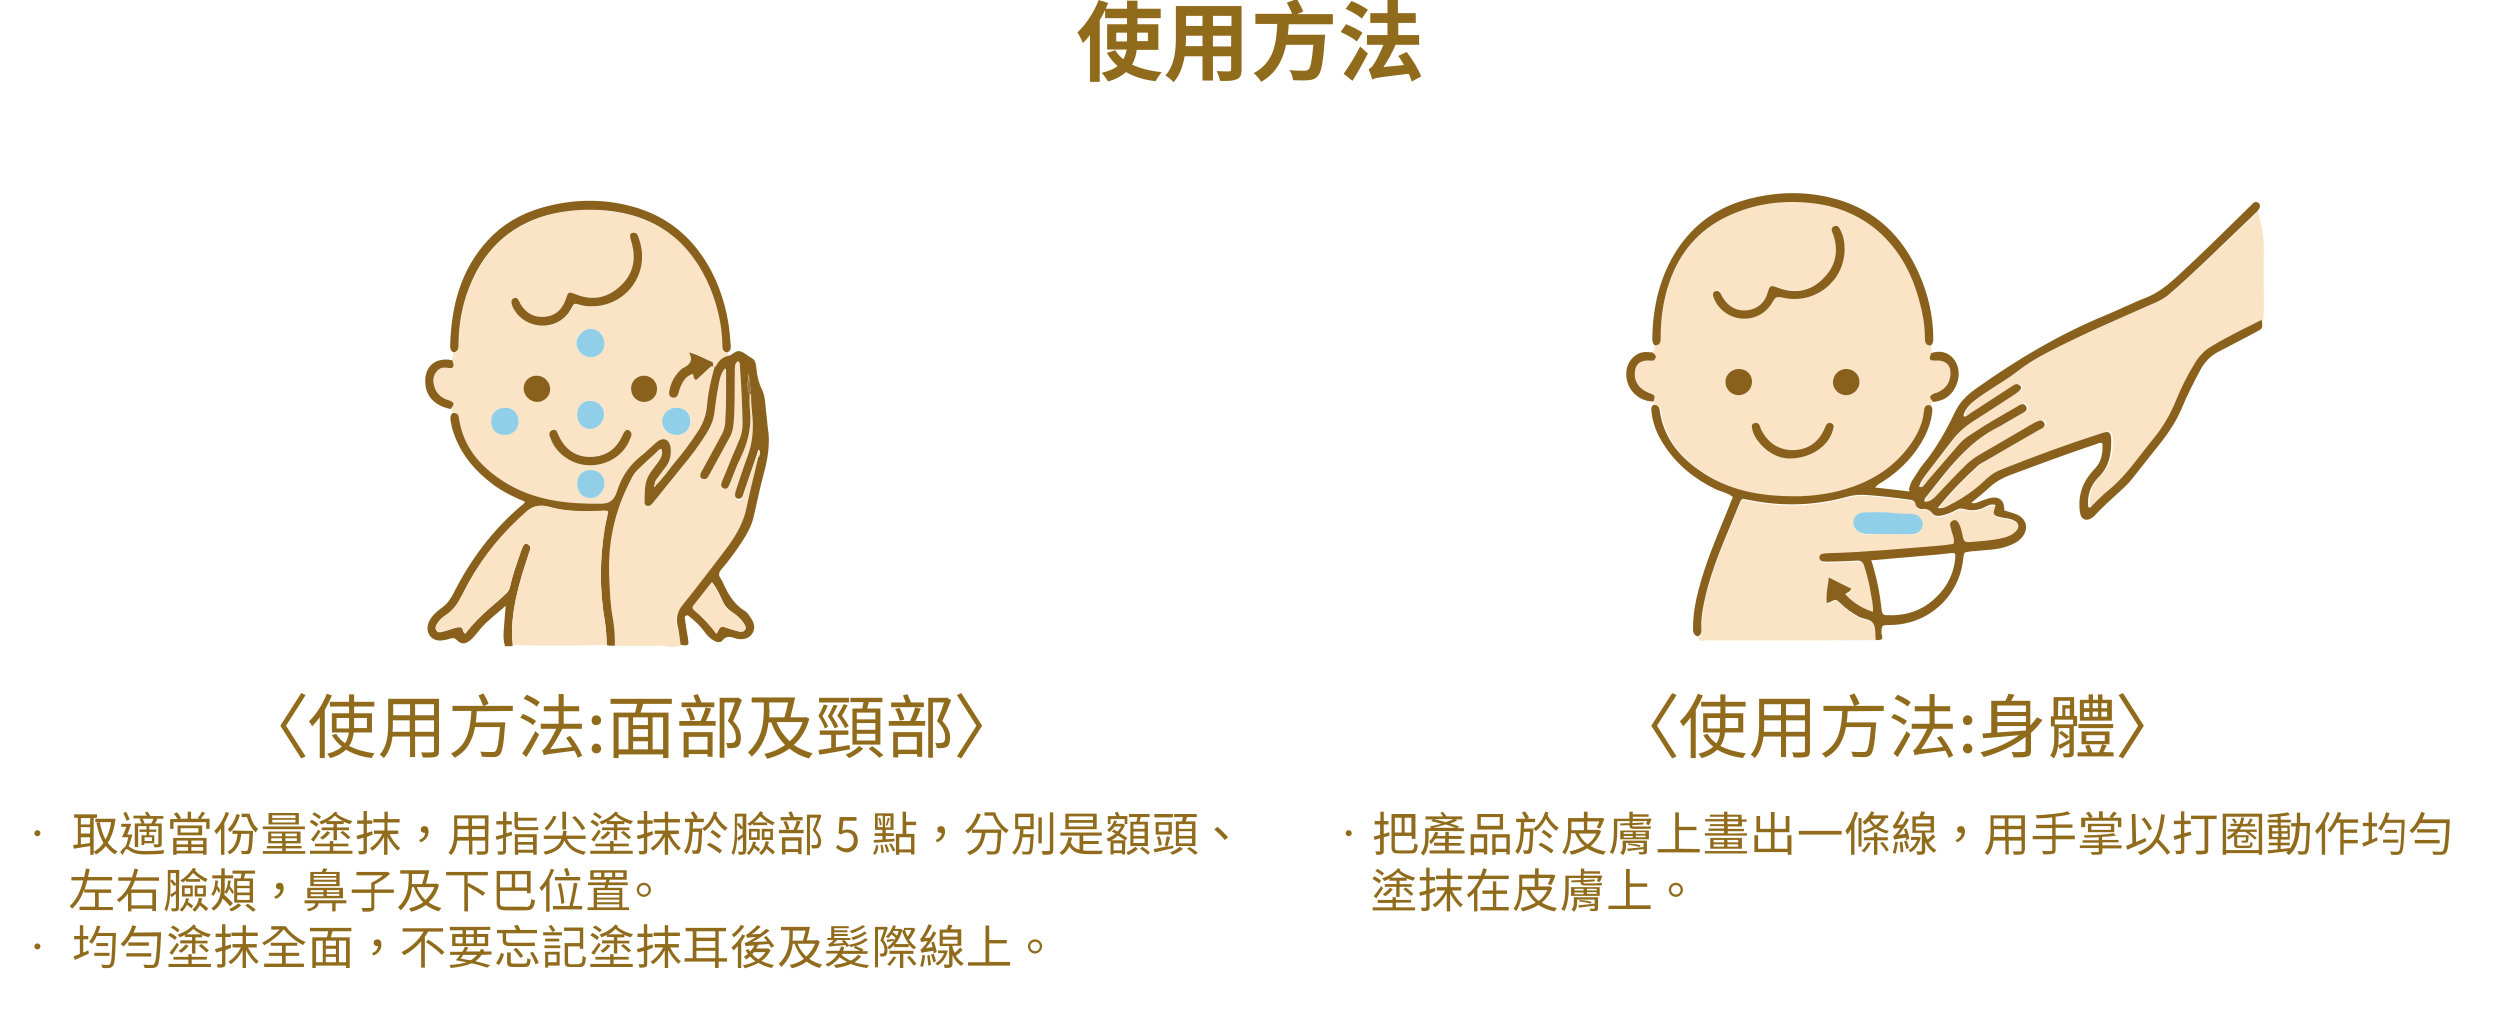 <?xml version="1.0" encoding="utf-8"?>
<!-- Generator: Adobe Illustrator 27.0.1, SVG Export Plug-In . SVG Version: 6.00 Build 0)  -->
<svg version="1.1" id="圖層_1" xmlns="http://www.w3.org/2000/svg" xmlns:xlink="http://www.w3.org/1999/xlink" x="0px" y="0px"
	 viewBox="0 0 742 307" style="enable-background:new 0 0 742 307;" xml:space="preserve" width="742" height="307">
<style type="text/css">
	.st0{fill:#FAE4C5;}
	.st1{fill:#89611C;}
	.st2{fill:#90CFE7;}
	.st3{fill:#9A753A;}
	.st4{fill:#916B1C;}
</style>
<g>
	<g>
		<path class="st0" d="M491,120.4c0-0.4-0.1-0.9-0.1-1.3c0.5-1.9,0.5-1.9-1.4-2.6c-2.8-1-4.3-3.1-4.2-5.8c0.1-2.6,1.5-3.9,4.1-3.8
			c0.7,0,1.5,0.3,2-0.6s-0.4-1.3-0.8-1.8c0.3-0.7,0.6-1.3,0.6-2.1c1.9,0,1.8-1.4,1.8-2.6c0-5.5,0.8-11,2.6-16.2
			c3-8.8,8.6-15.4,17-19.4c8-3.9,16.5-5,25.4-4c6.8,0.8,13,3.1,18.3,7.3c7,5.5,11.1,13,13.4,21.5c1,3.6,1.6,7.3,1.7,11.1
			c0,1.2,0.1,2.4,1.8,2.3c0,0.8,0.1,1.5,0.1,2.3c-0.8,2-0.6,2.3,1.5,2.2c2.8-0.1,4.3,1.5,4.2,4.2c-0.2,2.5-1.5,4.2-3.7,5.2
			c-0.4,0.2-0.8,0.2-1.2,0.4c-1.4,0.6-1.4,1.2-0.2,2.5c-0.4,0.3-0.6,0.7-0.6,1.2c-1.5-0.2-1.8,0.7-1.9,1.9c-0.3,3.3-1.7,6.3-3.5,9
			c-4.3,6.4-10.3,10.6-17.4,13.2c-5.6,2-11.5,2.9-17.4,2.9c-9,0.1-17.8-1.2-25.7-6c-7.5-4.5-13.2-10.4-14.4-19.6
			C492.7,120.8,492.1,120.3,491,120.4z M547.5,74c0-2.1-0.5-4.1-1.3-6.1c-0.3-0.7-0.8-1.1-1.6-0.9c-0.9,0.3-1,1-0.7,1.8
			c0.1,0.2,0.2,0.5,0.3,0.7c1.7,5,0.7,9.5-3,13.1c-3.8,3.7-8.4,4.5-13.4,2.7c-2.3-0.8-2.4-0.8-3.1,1.6c-0.9,3.1-3,4.7-6.1,5.1
			s-5.5-1-7.1-3.7c-0.3-0.4-0.4-0.9-0.7-1.3c-0.3-0.6-0.8-0.9-1.5-0.7c-0.8,0.3-0.9,0.9-0.7,1.6c0.2,0.6,0.5,1.2,0.8,1.8
			c3.6,6.2,13,6.7,16.9-0.3c0.7-1.2,1.2-1.5,2.7-1.2C538.6,90.5,547.5,83.6,547.5,74z M531,136.1c6.5,0,11.8-3.6,13.1-8.3
			c0.2-0.8,0.6-1.7-0.5-2.1c-1-0.4-1.5,0.3-1.8,1.2c-0.1,0.2-0.2,0.5-0.3,0.7c-1.9,3.9-4.9,6.1-9.2,6.1c-4.5,0.1-7.6-2.1-9.5-6.1
			c-0.1-0.3-0.2-0.6-0.3-0.9c-0.3-0.8-0.8-1.3-1.7-1c-1,0.3-0.8,1.1-0.6,1.9c0.3,1.1,0.7,2,1.3,2.9C523.9,134.1,527.5,136,531,136.1
			z M548,109.5c-2.2,0-4,1.7-3.9,3.9c0,2.1,1.7,3.8,3.8,3.9s4.1-1.7,4.1-3.8C552,111.3,550.2,109.5,548,109.5z M520,113.5
			c0.1-2.2-1.6-4-3.9-4c-2.2,0-4,1.7-4,3.9c0,2.1,1.7,3.8,3.8,3.9C518.2,117.3,520,115.7,520,113.5z"/>
		<path class="st0" d="M134.3,122.5c0-0.5-0.2-0.9-0.6-1.1c1.3-1.3,1.3-1.8-0.2-2.5c-0.4-0.2-0.8-0.2-1.2-0.4
			c-1.6-0.7-2.8-1.9-3.3-3.5c-0.5-1.5-0.6-3.1,0.4-4.5c0.9-1.3,2.1-1.6,3.7-1.3c1.6,0.3,1.9-0.5,1.1-2.3c0-0.8,0.1-1.6,0.6-2.2
			c1.6-0.3,1.4-1.6,1.4-2.8c0.1-5.6,1-11,3-16.1c4.1-11,11.6-18.5,23.1-21.8c5.5-1.6,11.2-2,16.9-1.5c15.3,1.2,25.8,9,31.7,23.1
			c2.3,5.4,3.5,11.1,3.6,17c0,1.1,0.2,2,1.5,2.1c0.1,0.4,0.2,0.7,0.6,0.9c-1.9,0.3-3.2,1.3-4.1,3c-0.1,0.2-0.4,0.3-0.5,0.4
			c-0.9-0.3,0.2-1.3-0.6-1.6c-2.1-0.8-4-2.1-6.8-2.8c1.4,2.6,0.1,3.7-1.7,4.6c-0.3,0.1-0.5,0.4-0.8,0.6c-1.8,1.6-2.9,3.6-3.3,6
			c-0.2,1-0.2,1.9,1,2.2c1,0.2,1.5-0.5,1.7-1.4c0.2-0.7,0.3-1.5,0.7-2.1c0.8-1.5,1.7-3,3.5-3.5c0.5,0.6,0,1.5,1,1.8
			c1.2-1.2,2.5-2.4,3.8-3.5c0.4-0.4,0.8-1.2,1.6-0.3c-1,3.9-2,7.9-2.3,11.9c-0.2,2.8-1.3,5.3-2.9,7.6c-2,3-4.1,5.8-6.4,8.6
			c-2,2.4-3.6,4.9-5.9,7.1c-0.1-0.1-0.2-0.2-0.3-0.3c-0.2-1,0.6-1.7,1.1-2.4c0.8-1.1,1.6-2.1,2.4-3.2c1.2-1.7,1.5-3.7,1.2-5.7
			c-0.4-2.2-2.1-2.9-3.8-1.6c-1.7,1.3-3.2,3-4.9,4.3c-3.6,2.8-5.9,6.4-7.2,10.6c-0.8,2.7-2.3,3.5-5,3.6c-9.6,0.2-19-0.9-27.5-5.9
			c-7.5-4.5-13.2-10.4-14.4-19.6C136,122.7,135.3,122.3,134.3,122.5z M175.5,90.9c10.3,0,17.7-9.9,14.3-19.8
			c-0.3-0.9-0.5-2.1-1.9-1.9c-0.9,0.1-1,0.9-0.4,2.7c1.6,5.1,0.6,9.6-3.4,13.2c-3.8,3.4-8.2,4.2-13,2.4c-2.3-0.9-2.3-0.9-3.1,1.5
			c-1,2.8-2.8,4.7-5.9,5.1c-3.2,0.4-5.7-0.9-7.4-3.6c-0.3-0.5-0.5-1-0.8-1.5s-0.8-0.6-1.3-0.4s-0.8,0.6-0.7,1.2
			c0,0.4,0.2,0.8,0.3,1.2c2.6,6.4,11.7,7.8,16.2,2.5c0.6-0.7,1.1-1.5,1.5-2.3c0.4-0.9,0.8-1.1,1.7-0.8
			C172.9,90.8,174.3,91.1,175.5,90.9z M175.1,138.1c5.2,0,10.1-3.1,11.8-7.7c0.3-0.9,1-1.9-0.1-2.7c-0.8-0.5-1.3,0-2.2,1.7
			c-1.8,3.9-4.9,6.1-9.2,6.1c-4.5,0.1-7.6-2.1-9.5-6.1c-0.4-0.9-0.6-2.5-2.1-1.8c-1.3,0.6-0.5,1.9-0.2,2.9
			C165.4,135,170.1,138.1,175.1,138.1z M179.4,101.9c0-2.2-1.8-4.2-4-4.3c-2.2-0.1-4.4,2-4.4,4.2s2.1,4.2,4.3,4.2
			C177.6,106,179.3,104.3,179.4,101.9z M200.9,129.1c2.4,0,4.1-1.7,4.1-4.1s-1.7-4-4.1-4c-2.4,0-4.2,1.7-4.3,4
			C196.4,127.3,198.3,129.1,200.9,129.1z M171.3,123c0,2.6,1.7,4.4,4.1,4.3c2,0,3.9-2,4-4.1c0.1-2.4-1.7-4.2-4.2-4.2
			C172.9,119,171.3,120.7,171.3,123z M171.3,143.6c0,2.5,1.6,4.2,4,4.2c2.1,0.1,4.1-2,4.1-4.2c0-2.4-1.8-4.2-4.3-4.1
			C172.8,139.6,171.3,141.3,171.3,143.6z M145.8,124.7c-0.1,2.5,1.3,4.3,3.7,4.4c2.5,0.1,4.3-1.4,4.4-3.7c0.1-2.5-1.3-4.3-3.7-4.4
			C147.7,120.9,145.9,122.4,145.8,124.7z M159.4,119.3c2.1,0,4-1.9,3.9-4c0-2.1-1.9-3.9-4.1-3.8c-2.1,0.1-3.8,1.8-3.8,3.8
			C155.4,117.4,157.3,119.4,159.4,119.3z M195,115.7c0.2-2.2-1.5-4.1-3.7-4.2c-2.1-0.1-3.9,1.5-4,3.6c-0.1,2.3,1.4,4.1,3.7,4.2
			C193.1,119.4,194.9,117.8,195,115.7z"/>
		<path class="st0" d="M670.2,62.8c0.9,3.5,1.7,7,1.7,10.7c-0.1,6.1,0,12.1,0,18.2c0,1-0.1,2-0.1,3c-5,2.5-10,4.9-14.8,7.8
			c-2.2,1.3-3.9,3.1-5.2,5.3c-2,3.5-3.8,7-5.4,10.7c-1.7,4.1-3.9,7.9-6.7,11.4c-4.4,5.3-8.1,11-13.4,15.4c-1.6,1.3-3,2.9-4.6,4.3
			c-0.4,0.3-0.6,1.1-1.4,0.7c-0.4-3.5,0.7-6.5,3.1-8.9c3.1-3.1,3.8-6.9,3.7-11c-0.1-2.4-0.6-2.8-2.9-2c-10,3.3-19.8,6.9-29.6,10.7
			c-1.7,0.7-3.3,1.6-4.6,2.9c-3.2,3-6.7,5.5-10.5,7.5c-1.1,0.6-2.2,1.3-3.9,1.1c3.9-4.8,8-9,12.4-13c0.1-0.1,0.3-0.1,0.4-0.2
			c5.8-3.3,11.5-6.7,17.3-10c0.4-0.2,0.8-0.4,1.1-0.6c0.5-0.4,0.7-1,0.4-1.5c-0.3-0.6-0.9-0.8-1.5-0.6c-0.8,0.4-1.7,0.8-2.5,1.2
			c-5,2.9-10.1,5.9-15.1,8.8c-1.4,0.8-2.6,1.7-3.8,2.8c-3.1,2.9-6,6.1-8.9,9.2c-1,1.1-2.1,2-3.7,2c-0.1-0.6,0.2-1,0.4-1.3
			c6.3-8.1,12.3-16.5,22-21.1c0.6-0.3,1.2-0.7,1.7-1c1.7-1,3.5-2,5.2-3c0.7-0.4,1.3-0.9,0.9-1.8c-0.5-1-1.4-0.7-2.2-0.4
			c-0.2,0.1-0.3,0.2-0.4,0.3c-4.5,2.5-9,5.1-13.3,8c-1.4,0.9-2.8,1.8-3.9,3.1c-3.2,3.7-6.3,7.3-9.5,11c-0.5,0.6-0.9,1.4-1.8,1.7
			c-0.2-0.2-0.4-0.3-0.6-0.5c0.4-1.3,1.3-2.3,2.1-3.4c2.5-3.3,5.1-6.6,7.6-9.9c1.6-2.2,3.6-3.9,5.9-5.4c4.3-2.8,8.5-5.6,12.8-8.3
			c1.5-1,2-1.8,1.4-2.4c-1-1-1.8-0.2-2.7,0.3c-4,2.6-8,5.2-12,7.8c-0.7,0.4-1.2,1.1-1.9,1.1c-0.3-0.4-0.2-0.6-0.1-0.9
			c0.7-1.5,1.6-2.7,2.9-3.7c4.1-3.3,8.9-5.6,13-8.9c2.8-2.2,5.8-4,8.9-5.6c10.6-5.4,21.6-10.1,32.5-15c1.2-0.6,2.4-1.2,3.4-2.1
			c3.9-3.3,7.6-6.8,11.3-10.3C660.3,72.4,665.2,67.6,670.2,62.8z"/>
		<path class="st0" d="M556.7,190c-6.7,0-13.5,0.1-20.2,0.1c-10,0-20,0-30,0c-0.9,0-2.1,0.6-2.5-0.9c1.1-0.4,1.1-1.3,1.1-2.3
			c-0.1-2.5,0.3-5,0.7-7.4c2.1-10.6,6.7-20.4,10.8-30.3c0.3-0.7,0.7-1.1,1.5-0.7c0.4,0.2,0.8,0.1,1.2,0.2c9.8,2.1,19.6,1.7,29.2-1
			c1.8-0.5,3.6-0.6,5.4-0.5c4.3,0.3,8.6,0.8,12.9,1.4c0.9,0.1,1.6,0.3,1.8,1.3s1.2,1.5,2.1,1.5c1.4-0.1,2.3,0.3,3.1,1.4
			c0.6,0.7,1.6,0.7,2.6,0.5c1.5-0.3,2.9-0.9,4.2-1.6c0.9-0.5,1.6-0.6,2.6-0.3c2,0.6,3.9,0.4,5.8-0.5c1-0.5,2.1-1.1,3.4-0.7
			c-0.1,0.3-0.1,0.5-0.2,0.7c-0.8,2-0.6,2.4,1.6,2.9c1.2,0.3,2.5,0.3,3.7,0.8c1.9,0.8,2.2,2.2,0.7,3.6c-1.2,1.1-2.7,1.6-4.3,1.9
			c-3,0.6-6.1,0.8-9.2,1.1c-1.3,0.1-1.8-0.3-2-1.5c-0.2-1.1-0.5-2.1-0.8-3.1c-0.6-1.7-1.3-2.2-2.2-1.8c-1.2,0.6-0.8,1.6-0.5,2.6
			c0.2,0.6,0.4,1.1,0.5,1.7c0.2,0.8,0.5,1.6,0.2,2.6c-1.2,0.2-2.4,0.4-3.6,0.5c-11.2,1-22.4,2-33.7,2.3c-0.6,0-1.2,0.1-1.7,0.2
			c-0.5,0.1-0.8,0.5-0.8,1.1s0.3,1,0.9,1.1c0.7,0.1,1.3,0.1,2,0.1c2.7-0.1,5.3-0.1,8-0.3c1.3-0.1,2,0.3,2.4,1.6
			c0.8,2.6,1.5,5.1,1.9,7.8c0.3,1.9,0.7,3.7,0.7,5.8c-3.3-1.1-6-2.7-8.2-5.2c0.5-0.7,1.5-0.7,1.7-1.7c-2.1-1.1-4.2-2.1-6.6-3.3
			c-0.3,2.7-0.9,5.1-0.6,7.6c0.4-0.1,0.7-0.2,0.9-0.3c1.9-0.9,1.9-0.9,3.3,0.5c1.6,1.5,3.3,2.7,5.2,3.8c1.4,0.8,3.6,0.7,4.4,2.1
			C556.8,186.5,556.5,188.4,556.7,190z M560.7,158.5C560.7,158.6,560.7,158.6,560.7,158.5c2.3,0.1,4.7,0.1,7,0.1
			c1.3,0,2.2-0.7,2.7-1.8s0.2-2.1-0.5-3s-1.7-1.2-2.9-1.2c-1.9,0-3.8-0.1-5.7-0.3c-2.7-0.3-5.5-0.2-8.2-0.1c-1.6,0-2.8,1.2-3,2.5
			c-0.2,1.6,0.5,2.8,2.2,3.5c0.7,0.3,1.4,0.4,2.2,0.4C556.5,158.5,558.6,158.5,560.7,158.5z"/>
		<path class="st1" d="M556.7,190c-0.2-1.7,0.1-3.5-0.7-4.9s-2.9-1.3-4.4-2.1c-1.9-1.1-3.7-2.3-5.2-3.8c-1.4-1.4-1.5-1.4-3.3-0.5
			c-0.2,0.1-0.5,0.2-0.9,0.3c-0.3-2.6,0.3-4.9,0.6-7.6c2.4,1.2,4.5,2.3,6.6,3.3c-0.1,1-1.2,1-1.7,1.7c2.2,2.4,4.8,4.1,8.2,5.2
			c0.1-2.1-0.4-3.9-0.7-5.8c-0.4-2.6-1.1-5.2-1.9-7.8c-0.4-1.3-1.1-1.7-2.4-1.6c-2.7,0.2-5.3,0.2-8,0.3c-0.7,0-1.3,0-2-0.1
			c-0.5-0.1-0.9-0.5-0.9-1.1s0.3-1,0.8-1.1c0.6-0.1,1.2-0.2,1.7-0.2c11.3-0.3,22.5-1.4,33.7-2.3c1.2-0.1,2.5-0.3,3.6-0.5
			c0.3-1,0-1.8-0.2-2.6c-0.2-0.6-0.4-1.1-0.5-1.7c-0.3-1-0.7-2,0.5-2.6c0.9-0.4,1.6,0.1,2.2,1.8c0.4,1,0.6,2.1,0.8,3.1
			c0.2,1.2,0.7,1.6,2,1.5c3.1-0.3,6.2-0.4,9.2-1.1c1.6-0.3,3.1-0.8,4.3-1.9c1.5-1.4,1.2-2.8-0.7-3.6c-1.2-0.5-2.5-0.5-3.7-0.8
			c-2.1-0.5-2.3-0.8-1.6-2.9c0.1-0.2,0.1-0.5,0.2-0.7c-1.3-0.5-2.4,0.2-3.4,0.7c-1.9,0.9-3.8,1.1-5.8,0.5c-1-0.3-1.8-0.2-2.6,0.3
			c-1.3,0.7-2.7,1.3-4.2,1.6c-1,0.2-2,0.2-2.6-0.5c-0.9-1.1-1.8-1.5-3.1-1.4c-0.9,0.1-1.9-0.5-2.1-1.5c-0.2-1-0.9-1.2-1.8-1.3
			c-4.3-0.6-8.6-1.1-12.9-1.4c-1.8-0.1-3.7,0-5.4,0.5c-9.7,2.7-19.4,3-29.2,1c-0.4-0.1-0.8-0.1-1.2-0.2c-0.8-0.3-1.2,0-1.5,0.7
			c-4,10-8.7,19.7-10.8,30.3c-0.5,2.5-0.9,4.9-0.7,7.4c0,1,0,1.8-1.1,2.3c-1.5-0.4-1.4-1.7-1.4-2.8c0-3.8,0.7-7.6,1.7-11.3
			c2-7.6,5-14.8,8-22c0.7-1.8,1.4-3.5,2.1-5.3c-1.4-1.2-3.3-1.5-4.9-2.2c-6.5-3.1-11.8-7.4-15.7-13.5c-1.8-2.8-3.1-5.9-3.5-9.3
			c-0.1-0.8-0.3-1.7,0.5-2.3c1.1-0.1,1.7,0.4,1.9,1.5c1.2,9.1,6.9,15.1,14.4,19.6c7.9,4.7,16.7,6,25.7,6c5.9,0,11.8-0.9,17.4-2.9
			c7.2-2.6,13.1-6.8,17.4-13.2c1.8-2.7,3.2-5.7,3.5-9c0.1-1.2,0.4-2.2,1.9-1.9c0.9,0.7,0.6,1.7,0.5,2.6c-0.3,2.3-1.1,4.5-2.1,6.6
			c-2.9,5.6-7.1,10-12.4,13.4c-0.7,0.5-1.6,0.7-2.3,1.8c3.3,0.4,6.4,0.7,9.5,1.1c0.6,0.2,0.8,0,0.5-0.6c0.2-1.1,0.6-2.1,1.2-3
			c1-1.4,1.8-3,2.9-4.3c3.9-4.7,6.8-9.9,9.4-15.3c1.4-3.1,3.6-5.3,6.3-7.2c12.2-8.7,25-16.3,38.9-22c3.9-1.6,7.6-3.5,11.5-5
			c3.4-1.3,6.2-3.5,8.9-5.9c7.4-6.8,14.5-13.8,21.6-20.8c0.5-0.5,1-0.9,1.4-1.4c0.5-0.4,1.1-0.5,1.6-0.1s0.6,1,0.3,1.6
			c-0.2,0.4-0.5,0.7-0.7,1c-5,4.8-10,9.6-15,14.4c-3.7,3.5-7.4,7-11.3,10.3c-1,0.9-2.2,1.5-3.4,2.1c-10.9,4.8-21.9,9.5-32.5,15
			c-3.1,1.6-6.1,3.4-8.9,5.6c-4.1,3.2-8.9,5.6-13,8.9c-1.3,1-2.3,2.2-2.9,3.7c-0.1,0.2-0.2,0.5,0.1,0.9c0.7-0.1,1.3-0.7,1.9-1.1
			c4-2.6,8-5.2,12-7.8c0.8-0.5,1.7-1.3,2.7-0.3c0.6,0.6,0.1,1.4-1.4,2.4c-4.3,2.8-8.5,5.6-12.8,8.3c-2.3,1.5-4.2,3.2-5.9,5.4
			c-2.5,3.3-5.1,6.6-7.6,9.9c-0.8,1.1-1.7,2.1-2.1,3.4c-0.1,0.2-0.3,0.4-0.1,0.6c0.2,0.2,0.5,0,0.6-0.1c0.9-0.2,1.3-1,1.8-1.7
			c3.2-3.7,6.3-7.3,9.5-11c1.1-1.3,2.5-2.2,3.9-3.1c4.3-2.9,8.8-5.4,13.3-8c0.1-0.1,0.3-0.2,0.4-0.3c0.8-0.4,1.7-0.6,2.2,0.4
			c0.4,0.9-0.2,1.4-0.9,1.8c-1.7,1-3.5,2-5.2,3c-0.6,0.3-1.1,0.7-1.7,1c-9.6,4.6-15.6,13-22,21.1c-0.3,0.3-0.5,0.7-0.4,1.3
			c1.6,0.1,2.7-0.9,3.7-2c2.9-3.1,5.8-6.2,8.9-9.2c1.2-1.1,2.4-2,3.8-2.8c5.1-2.9,10.1-5.9,15.1-8.8c0.8-0.5,1.6-0.9,2.5-1.2
			c0.6-0.3,1.2,0,1.5,0.6s0.2,1.1-0.4,1.5c-0.3,0.2-0.7,0.4-1.1,0.6c-5.8,3.3-11.5,6.7-17.3,10c-0.1,0.1-0.3,0.1-0.4,0.2
			c-4.4,4-8.5,8.1-12.4,13c1.7,0.2,2.8-0.5,3.9-1.1c3.9-2,7.4-4.5,10.5-7.5c1.4-1.3,2.9-2.3,4.6-2.9c9.8-3.9,19.6-7.5,29.6-10.7
			c2.3-0.8,2.8-0.4,2.9,2c0.1,4.1-0.6,7.9-3.7,11c-2.4,2.4-3.5,5.4-3.1,8.9c0.8,0.4,1-0.3,1.4-0.7c1.5-1.4,2.9-3,4.6-4.3
			c5.4-4.4,9.1-10.2,13.4-15.4c2.8-3.4,5-7.2,6.7-11.4c1.5-3.7,3.3-7.3,5.4-10.7c1.3-2.2,2.9-4,5.2-5.3c4.8-2.9,9.8-5.3,14.8-7.8
			c0.3,2.6,0.3,2.6-1.8,3.7c-3.6,1.9-7.2,3.8-10.9,5.7c-2.6,1.3-4.5,3.4-5.8,6c-1.9,3.6-3.8,7.3-5.3,11c-1.5,3.5-3.5,6.6-5.8,9.6
			c-3.1,3.9-6.1,7.7-9.2,11.6c-0.7,0.9-1.6,1.7-2.4,2.5c-2.8,2.6-5.6,5-8.2,7.8c-0.2,0.2-0.3,0.4-0.5,0.5c-1.9,1.7-3.8,1.1-4.1-1.4
			c-0.4-3.2,0-6.3,1.7-9.2c0.8-1.4,1.8-2.6,2.9-3.8c2-2.1,2.2-4.7,2.1-7.3c-0.8-0.4-1.3,0-1.8,0.2c-8.7,2.9-17.3,6.1-25.9,9.3
			c-2.3,0.9-4.3,2.1-6.1,3.8c-1.6,1.5-3.4,2.9-5.1,4.3c0.9,0.4,1.5,0,2.1-0.2c1-0.4,2-0.8,3.1-1.1c3-0.8,4.6,0.5,4.6,3.6
			c1.2,0.4,2.5,0.7,3.7,1.2c2.9,1.3,3.6,4.2,1.6,6.7c-1.2,1.5-2.9,2.2-4.6,2.8c-3.2,1.1-6.6,1-9.9,1.4c-0.3,0-0.7,0-1,0.1
			c-1.8,0.2-1.8,0.2-2,2c-1.1,11.3-10.3,19.7-21.7,19.8c-2.5,0-2.5,0-2.6,2.4C558.9,189.9,558.9,189.9,556.7,190z M555.4,166.3
			c1.6,5,2.6,10,3.1,15c0.2,1.4,1.1,1.3,2,1.3c6.6,0.2,12-2.3,16.1-7.5c2.1-2.7,3.4-5.9,3.7-9.4c0.1-1.6,0.1-1.7-1.6-1.5
			c-1.2,0.1-2.5,0.3-3.7,0.4C568.6,165.2,562.2,165.7,555.4,166.3z"/>
		<path class="st0" d="M202,191.6c-1.4,0.4-2.7,0.7-4.1,0.2c-1-0.3-2.1-0.1-3.2-0.1c-4.1,0-8.1,0-12.2,0c0-2.7-0.1-5.3-0.6-8
			c-0.8-4.3-0.9-8.6-1.1-12.9c-0.3-9.2,1.4-17.9,5.4-26.2c0.9-1.8,1.6-3.7,3.1-5.1c1.9-1.8,3.8-3.5,5.7-5.3c0.4-0.3,0.7-1,1.4-0.7
			c0.3,1.4-0.3,2.6-1,3.7c-0.8,1.2-1.7,2.3-2.5,3.4c-1.8,2.6-1.6,5.7-1.6,8.7c0,1.1,1.2,1.4,2,0.6c0.4-0.4,0.8-0.9,1.1-1.3
			c2.7-3.3,5.3-6.6,8-9.9c2.6-3.2,5.1-6.6,7.4-10.1c1.3-2,2.1-4.1,2.3-6.5s0.6-4.8,1.1-7.2c0.4-1.9,0.7-3.9,2-5.5
			c0.2,0.3,0.3,0.4,0.3,0.6c0,5.3,0.1,10.7-0.3,16c-0.1,1.1-0.4,2.1-1,3.1c-1.9,3.4-3.8,6.9-5.6,10.3c-0.9,1.7-0.9,2.5-0.1,2.8
			c1.4,0.5,1.7-0.7,2.2-1.5c2-3.7,4-7.3,6-11c0.6-1.1,0.9-2.3,1-3.6c0.5-5.3,0.3-10.7,0.4-16c0-1-0.1-2.1,0.9-2.8
			c0.6,0.3,0.5,0.9,0.6,1.4c0.4,5.7,0.7,11.5,0.8,17.2c0,1.6-0.2,3.1-0.9,4.6c-1.6,3.8-3.1,7.5-4.7,11.3c-0.3,0.6-0.5,1.2-0.7,1.9
			s0.2,1.2,0.8,1.4c0.5,0.2,1,0,1.3-0.5c0.3-0.4,0.4-0.9,0.6-1.4c1-2.5,2-5,3.1-7.4c2.1-4.4,3.3-9,2.7-14c-0.2-1.6-0.1-3.2-0.1-4.7
			c0.1,0,0.3,0.1,0.4,0.2c0,1.8,0.1,3.7,0.3,5.5c0.5,4.4,0.3,8.8-1.3,13c-1.2,3.3-2.3,6.6-3.4,9.9c-0.6,1.7-0.4,2.6,0.5,2.7
			c1.4,0.2,1.5-1.1,1.8-1.9c1.3-3.7,2.5-7.4,3.8-11.1c0.1,0.1,0.3,0.2,0.4,0.4c-1,5.1-2.5,10-3.5,15.1c-0.8,4.2-2.7,7.8-5.2,11.2
			c-0.9,1.2-1.8,2.4-2.7,3.6c-3.7,4.8-7.4,9.6-11.2,14.4c-1.5,1.8-2,3.7-1.4,6C201.6,187.8,201.7,189.7,202,191.6z"/>
		<path class="st1" d="M222.5,117c0,1.6-0.1,3.2,0.1,4.7c0.5,5-0.6,9.6-2.7,14c-1.2,2.4-2.1,4.9-3.1,7.4c-0.2,0.5-0.4,0.9-0.6,1.4
			c-0.3,0.5-0.8,0.7-1.3,0.5c-0.6-0.2-1-0.7-0.8-1.4c0.1-0.6,0.4-1.3,0.7-1.9c1.5-3.8,3.1-7.6,4.7-11.3c0.6-1.5,0.9-3,0.9-4.6
			c-0.1-5.8-0.4-11.5-0.8-17.2c0-0.5,0.1-1-0.6-1.4c-1,0.7-0.9,1.8-0.9,2.8c-0.1,5.3,0.1,10.7-0.4,16c-0.1,1.3-0.4,2.4-1,3.6
			c-2,3.7-4,7.3-6,11c-0.5,0.8-0.8,2-2.2,1.5c-0.9-0.3-0.9-1.2,0.1-2.8c1.9-3.4,3.7-6.9,5.6-10.3c0.5-1,0.9-2,1-3.1
			c0.4-5.3,0.3-10.7,0.3-16c0-0.1-0.1-0.3-0.3-0.6c-1.4,1.7-1.7,3.7-2,5.5c-0.5,2.4-0.8,4.8-1.1,7.2c-0.2,2.4-1.1,4.5-2.3,6.5
			c-2.2,3.5-4.7,6.9-7.4,10.1c-2.7,3.3-5.3,6.6-8,9.9c-0.4,0.5-0.7,0.9-1.1,1.3c-0.8,0.7-2,0.4-2-0.6c0.1-3-0.2-6,1.6-8.7
			c0.8-1.2,1.7-2.3,2.5-3.4c0.8-1.1,1.4-2.3,1-3.7c-0.8-0.3-1,0.4-1.4,0.7c-1.9,1.7-3.8,3.5-5.7,5.3c-1.5,1.4-2.2,3.3-3.1,5.1
			c-4,8.3-5.7,17-5.4,26.2c0.2,4.3,0.3,8.7,1.1,12.9c0.5,2.6,0.6,5.3,0.6,8c-0.8,0.1-1.6,0.1-2.4-0.1c-0.1-2.4-0.2-4.8-0.6-7.2
			c-1.6-9.2-1.5-18.4,0-27.6c0.3-1.6,0.7-3.2,1-4.8c-0.9-0.4-1.6-0.2-2.3-0.2c-5.1,0.2-10.2,0.2-15.2-1.2c-3.1-0.9-5.3-0.2-7.4,2
			c-0.3,0.4-0.8,0.7-1.1,1c-7.1,6.6-12.9,14.2-17.2,22.9c-1.3,2.5-2.6,4.8-5.1,6.3c-1.1,0.7-1.9,1.6-2.6,2.7
			c-0.3,0.5-0.5,1.1-0.1,1.7c0.4,0.6,1,0.7,1.5,0.5c1.1-0.3,2.3-0.6,3.4-1c0.7-0.2,1.4-0.5,2.2-0.4c1.1,0.2,0.5,1.5,1.5,1.9
			c2.2-2.9,4.8-5.5,7.6-7.9c1.5-1.2,2.9-2.5,4.3-3.8c0.7-0.6,1.2-1.3,1.4-2.3c0.8-3.7,2.1-7.2,3.3-10.7c0.6-1.8,1.2-2.3,2-1.8
			c1.2,0.7,0.6,1.7,0.3,2.6c-1,3-2,6-2.8,9.1c-1.6,6-2.7,12-2,18.3c-0.2,0-0.3,0.1-0.4,0.2c-0.6,0-1.3,0-1.9,0
			c-0.6-1.9-0.5-3.9-0.3-5.9c0.1-1.8,0.3-3.6,0.5-6.1c-2.9,2.6-5.7,4.6-7.8,7.2c-0.8,1-1.6,2.1-2.7,3c-1.6,1.3-2.7,1.3-4.1-0.1
			c-0.6-0.6-1-0.6-1.7-0.4c-0.9,0.3-1.8,0.5-2.7,0.6c-3.2,0.3-5.1-2.5-3.8-5.5c0.8-1.8,2.3-3.1,3.8-4.2c1.6-1.1,2.6-2.6,3.5-4.3
			c5-9.9,11.5-18.7,20-25.9c0.4-0.4,1-0.6,1.2-1.3c-3.4-1.4-6.7-3-9.6-5.2c-4.9-3.7-8.8-8.1-11.1-13.9c-0.5-1.3-1-2.7-1.2-4.1
			c-0.2-1-0.5-2.2,0.4-3.1c1.1-0.1,1.8,0.2,1.9,1.4c1.3,9.1,6.9,15.1,14.4,19.6c8.5,5,17.8,6,27.5,5.9c2.7,0,4.1-0.8,5-3.6
			c1.3-4.2,3.6-7.8,7.2-10.6c1.7-1.3,3.2-3,4.9-4.3s3.4-0.6,3.8,1.6c0.3,2,0,4-1.2,5.7c-0.8,1.1-1.6,2.1-2.4,3.2
			c-0.5,0.7-1.2,1.4-1.1,2.4c-0.2,0.2-0.3,0.4,0,0.6c0.1-0.1,0.2-0.2,0.3-0.4c2.2-2.1,3.9-4.7,5.9-7.1c2.3-2.7,4.4-5.6,6.4-8.6
			c1.6-2.3,2.6-4.8,2.9-7.6c0.3-4.1,1.2-8,2.3-11.9l0,0c0.2-0.1,0.4-0.2,0.5-0.4c0.8-1.7,2.2-2.7,4.1-3c1-0.6,1.9-1.6,3.1-1.2
			c1.3,0.4,2.3,1.5,3.5,2.1c0.9,0.5,1.1,1.8,1.2,2.9c0.2,2.1,0.6,4.2,1.6,6.2c1.2,2.4,1,5.2,1.4,7.8c0.2,1.2,0.2,2.5,0.4,3.7
			c0.8,4.9-0.1,9.6-1.4,14.3c-1.1,4.1-1.9,8.3-2.9,12.4c-0.6,2.5-1.9,4.8-3.3,7c-1.9,2.9-3.9,5.6-6.1,8.2c-0.8,0.9-1.1,1.8-0.3,2.8
			c0.3,0.4,0.5,0.9,0.7,1.3c1.5,3.3,3.2,6.3,6.4,8.3c1,0.6,1.6,1.7,2.2,2.7c0.8,1.3,0.9,2.7,0.1,4c-0.8,1.3-2.1,1.8-3.7,1.7
			c-0.5,0-1-0.1-1.5-0.3c-1.3-0.4-2.5-0.8-3.7,0.7c-0.6,0.8-1.8,0.5-2.8-0.1c-1.1-0.7-1.9-1.6-2.6-2.6c-1.2-1.7-2.8-3.1-4.4-4.4
			c-0.2-0.2-0.5-0.5-0.9-0.3c-0.5,0.2-0.5,0.6-0.4,1c0.2,1.7,0.5,3.5,0.8,5.2c0.1,0.7,0.3,1.5,0.2,2.4c-0.7,0.4-1.5,0.2-2.3,0.1
			c-0.3-1.9-0.4-3.8-0.9-5.7c-0.5-2.3,0-4.2,1.4-6c3.8-4.7,7.5-9.6,11.2-14.4c0.9-1.2,1.8-2.4,2.7-3.6c2.4-3.4,4.4-7,5.2-11.2
			c1-5,2.4-10,3.5-15.1c0.3-0.6,0.7-1.3,0.1-2c-0.4,0.5-0.4,1.1-0.6,1.6c-1.3,3.7-2.5,7.4-3.8,11.1c-0.3,0.9-0.5,2.1-1.8,1.9
			c-0.9-0.1-1.1-1-0.5-2.7c1.1-3.3,2.2-6.7,3.4-9.9c1.6-4.3,1.8-8.6,1.3-13c-0.2-1.8-0.3-3.6-0.3-5.5c-0.2-2.1-0.5-4.1-0.7-6.1
			C222,113.1,221.5,115.1,222.5,117z M211.3,172.8c-1.9,2.4-3.7,4.7-5.4,6.9c-0.4,0.5-0.4,0.9,0.1,1.3c2.5,2.1,4.7,4.4,6.7,7.1
			c1.2-2.4,1.3-2.4,3.5-1.6c1,0.3,2.1,0.7,3.1,0.9c0.7,0.2,1.3,0.2,1.8-0.4c0.5-0.7,0.1-1.3-0.2-1.8c-0.9-1.5-2.3-2.7-3.7-3.6
			c-1.4-0.9-2.3-2.1-2.9-3.6C213.5,176.3,212.7,174.5,211.3,172.8z"/>
		<path class="st0" d="M152.2,191.5c-0.7-6.2,0.4-12.3,2-18.3c0.8-3.1,1.9-6,2.8-9.1c0.3-0.9,0.9-1.9-0.3-2.6
			c-0.8-0.5-1.4,0.1-2,1.8c-1.2,3.5-2.5,7.1-3.3,10.7c-0.2,1-0.7,1.7-1.4,2.3c-1.5,1.2-2.9,2.6-4.3,3.8c-2.8,2.3-5.4,5-7.6,7.9
			c-0.9-0.5-0.4-1.8-1.5-1.9c-0.8-0.1-1.5,0.1-2.2,0.4c-1.1,0.4-2.2,0.7-3.4,1c-0.6,0.1-1.2,0.1-1.5-0.5s-0.2-1.1,0.1-1.7
			c0.7-1.1,1.5-2,2.6-2.7c2.4-1.5,3.8-3.7,5.1-6.3c4.3-8.7,10-16.3,17.2-22.9c0.4-0.3,0.8-0.6,1.1-1c2.1-2.1,4.3-2.8,7.4-2
			c4.9,1.4,10.1,1.4,15.2,1.2c0.7,0,1.5-0.3,2.3,0.2c-0.3,1.6-0.8,3.2-1,4.8c-1.5,9.2-1.6,18.4,0,27.6c0.4,2.4,0.5,4.8,0.6,7.2
			C170.7,191.7,161.4,191.7,152.2,191.5z"/>
		<path class="st1" d="M215.9,104.6c-1.3-0.1-1.5-1-1.5-2.1c-0.1-5.9-1.4-11.6-3.6-17c-5.9-14.1-16.4-21.9-31.7-23.1
			c-5.7-0.4-11.3,0-16.9,1.5c-11.5,3.3-18.9,10.8-23.1,21.8c-2,5.2-2.9,10.6-3,16.1c0,1.1,0.2,2.4-1.4,2.8c-0.8-0.3-1.1-0.9-1.1-1.8
			c0.3-11.7,3-22.6,11.2-31.5c4.3-4.7,9.7-7.8,15.8-9.6c9.7-2.8,19.4-2.9,29.1,0.2c9.8,3.2,16.8,9.7,21.5,18.7
			c3.4,6.6,5.2,13.7,5.6,21.1C216.9,102.8,217.2,104,215.9,104.6z"/>
		<path class="st1" d="M573.1,102.5c-1.7,0.1-1.8-1.1-1.8-2.3c0-3.8-0.7-7.5-1.7-11.1c-2.3-8.5-6.4-15.9-13.4-21.5
			c-5.4-4.2-11.6-6.6-18.3-7.3c-8.8-1-17.3,0.1-25.4,4c-8.4,4-14,10.7-17,19.4c-1.8,5.2-2.6,10.7-2.6,16.2c0,1.3,0.1,2.6-1.8,2.6
			c-0.5-0.5-0.7-1.1-0.7-1.8c0.1-9.6,2.2-18.7,7.5-26.8c4.9-7.4,11.7-12.2,20.2-14.6c9-2.5,18-2.7,26.9-0.2
			c11.8,3.3,19.7,11.1,24.6,22.2c2.6,5.9,4.1,12.1,4.2,18.7C573.8,100.9,573.9,101.8,573.1,102.5z"/>
		<path class="st1" d="M573.8,119.3c-1.3-1.3-1.2-1.8,0.2-2.5c0.4-0.2,0.8-0.2,1.2-0.4c2.2-1,3.5-2.7,3.7-5.2
			c0.2-2.8-1.4-4.3-4.2-4.2c-2.1,0.1-2.3-0.2-1.5-2.2c5.3-1.9,9.4,3.2,7.8,8.5C579.9,116.8,577.6,118.9,573.8,119.3z"/>
		<path class="st1" d="M490.5,104.6c0.5,0.5,1.3,0.9,0.8,1.8c-0.4,0.9-1.2,0.6-2,0.6c-2.6-0.1-4,1.2-4.1,3.8
			c-0.1,2.6,1.4,4.7,4.2,5.8c1.9,0.7,1.9,0.7,1.4,2.6c-5.4-0.1-9.1-4.9-7.9-10.1c0.5-2.1,2.8-4.9,6-4.6
			C489.5,104.5,490,104.6,490.5,104.6z"/>
		<path class="st1" d="M134.2,106.9c0.8,1.8,0.5,2.6-1.1,2.3c-1.6-0.3-2.8,0-3.7,1.3c-1,1.4-0.9,3-0.4,4.5c0.5,1.6,1.7,2.8,3.3,3.5
			c0.4,0.2,0.8,0.2,1.2,0.4c1.4,0.6,1.5,1.1,0.2,2.5c-4.3-0.9-7-3.4-7.4-7C125.6,109,129,105.9,134.2,106.9z"/>
		<path class="st1" d="M547.5,74c-0.1,9.6-9,16.6-18.6,14.3c-1.5-0.3-2-0.1-2.7,1.2c-3.9,7-13.2,6.5-16.9,0.3
			c-0.3-0.6-0.6-1.2-0.8-1.8c-0.2-0.7-0.1-1.4,0.7-1.6c0.6-0.2,1.1,0.1,1.5,0.7c0.2,0.4,0.4,0.9,0.7,1.3c1.6,2.6,4,4,7.1,3.7
			c3.1-0.4,5.2-2.1,6.1-5.1c0.7-2.4,0.9-2.4,3.1-1.6c5,1.9,9.6,1.1,13.4-2.7c3.7-3.6,4.7-8.1,3-13.1c-0.1-0.2-0.2-0.5-0.3-0.7
			c-0.3-0.8-0.2-1.5,0.7-1.8c0.8-0.3,1.3,0.2,1.6,0.9C547.1,69.8,547.5,71.9,547.5,74z"/>
		<path class="st1" d="M531,136.1c-3.5-0.1-7-2-9.6-5.7c-0.6-0.9-1.1-1.9-1.3-2.9c-0.2-0.7-0.4-1.6,0.6-1.9c0.9-0.3,1.4,0.2,1.7,1
			c0.1,0.3,0.2,0.6,0.3,0.9c2,3.9,5.1,6.1,9.5,6.1c4.3-0.1,7.4-2.2,9.2-6.1c0.1-0.2,0.2-0.5,0.3-0.7c0.3-0.8,0.8-1.6,1.8-1.2
			c1.1,0.4,0.7,1.4,0.5,2.1C542.7,132.5,537.4,136.1,531,136.1z"/>
		<path class="st1" d="M548,109.5c2.2,0,4,1.8,3.9,4c0,2.1-2,3.9-4.1,3.8s-3.8-1.8-3.8-3.9C544.1,111.2,545.8,109.5,548,109.5z"/>
		<path class="st1" d="M520,113.5c-0.1,2.2-1.9,3.8-4.1,3.8c-2.1-0.1-3.8-1.8-3.8-3.9c0-2.2,1.8-3.9,4-3.9
			C518.4,109.5,520.1,111.2,520,113.5z"/>
		<path class="st1" d="M175.5,90.9c-1.3,0.1-2.7-0.2-4-0.6c-0.9-0.3-1.3-0.1-1.7,0.8c-0.4,0.8-0.9,1.6-1.5,2.3
			c-4.5,5.3-13.5,3.9-16.2-2.5c-0.2-0.4-0.3-0.8-0.3-1.2c0-0.5,0.2-1,0.7-1.2s1-0.1,1.3,0.4s0.5,1,0.8,1.5c1.7,2.7,4.1,4,7.4,3.6
			c3.1-0.4,4.9-2.3,5.9-5.1c0.8-2.4,0.8-2.4,3.1-1.5c4.8,1.9,9.2,1.1,13-2.4c4-3.6,4.9-8.1,3.4-13.2c-0.6-1.8-0.5-2.6,0.4-2.7
			c1.4-0.2,1.6,1,1.9,1.9C193.2,81.1,185.8,91,175.5,90.9z"/>
		<path class="st1" d="M175.1,138.1c-5,0-9.7-3.1-11.5-7.5c-0.4-1-1.1-2.3,0.2-2.9c1.5-0.7,1.6,0.9,2.1,1.8c1.9,3.9,5,6.2,9.5,6.1
			c4.3-0.1,7.4-2.2,9.2-6.1c0.8-1.8,1.4-2.3,2.2-1.7c1.1,0.8,0.5,1.8,0.1,2.7C185.2,135,180.4,138.1,175.1,138.1z"/>
		<path class="st1" d="M212,109c-0.7-0.8-1.2,0-1.6,0.3c-1.3,1.2-2.5,2.4-3.8,3.5c-1-0.4-0.5-1.3-1-1.8c-1.8,0.5-2.7,1.9-3.5,3.5
			c-0.3,0.7-0.5,1.4-0.7,2.1c-0.2,0.9-0.7,1.6-1.7,1.4c-1.2-0.2-1.2-1.2-1-2.2c0.5-2.4,1.6-4.4,3.3-6c0.2-0.2,0.5-0.5,0.8-0.6
			c1.8-0.9,3.1-2,1.7-4.6c2.8,0.7,4.7,2,6.8,2.8C212.2,107.8,211.1,108.8,212,109C211.9,109,212,109,212,109z"/>
		<path class="st2" d="M179.4,101.9c0,2.4-1.7,4.1-4,4.1s-4.4-2-4.3-4.2c0-2.2,2.2-4.3,4.4-4.2C177.6,97.7,179.4,99.7,179.4,101.9z"
			/>
		<path class="st2" d="M200.9,129.1c-2.5,0-4.4-1.8-4.4-4.1c0.1-2.3,1.9-3.9,4.3-4c2.4,0,4.1,1.6,4.1,4
			C204.9,127.4,203.2,129.1,200.9,129.1z"/>
		<path class="st2" d="M171.3,123c0-2.4,1.6-4,3.8-4c2.5,0,4.3,1.8,4.2,4.2c-0.1,2.1-2,4.1-4,4.1C173,127.4,171.3,125.6,171.3,123z"
			/>
		<path class="st2" d="M171.3,143.6c0-2.4,1.5-4,3.8-4.1c2.5-0.1,4.4,1.7,4.3,4.1c0,2.2-2,4.3-4.1,4.2
			C172.9,147.8,171.3,146.1,171.3,143.6z"/>
		<path class="st2" d="M145.8,124.7c0.1-2.3,1.9-3.8,4.4-3.7c2.3,0.1,3.8,1.9,3.7,4.4c-0.1,2.3-1.9,3.8-4.4,3.7
			C147.1,129,145.6,127.2,145.8,124.7z"/>
		<path class="st1" d="M159.4,119.3c-2.1,0-4-1.9-4-4s1.7-3.8,3.8-3.8c2.1-0.1,4,1.7,4.1,3.8C163.4,117.5,161.6,119.3,159.4,119.3z"
			/>
		<path class="st1" d="M195,115.7c-0.1,2.1-1.9,3.7-4,3.6c-2.2-0.1-3.8-1.9-3.7-4.2c0.1-2.1,1.9-3.7,4-3.6
			C193.5,111.6,195.2,113.5,195,115.7z"/>
		<path class="st2" d="M560.7,158.5c-2.1,0-4.2,0-6.2,0c-0.8,0-1.5-0.1-2.2-0.4c-1.7-0.7-2.4-1.9-2.2-3.5c0.2-1.3,1.4-2.5,3-2.5
			c2.7-0.1,5.5-0.2,8.2,0.1c1.9,0.2,3.8,0.3,5.7,0.3c1.1,0,2.2,0.3,2.9,1.2s1.1,1.9,0.5,3c-0.5,1.1-1.4,1.8-2.7,1.8
			C565.3,158.6,563,158.6,560.7,158.5C560.7,158.6,560.7,158.6,560.7,158.5z"/>
		<path class="st0" d="M570.9,144.3c-0.2,0.2-0.4,0.3-0.6,0.1c-0.2-0.2-0.1-0.4,0.1-0.6C570.5,144,570.7,144.1,570.9,144.3z"/>
		<path class="st3" d="M222.5,117c-1-1.9-0.4-4-0.2-6c0.1,2.1,0.5,4.1,0.7,6.1C222.7,117.1,222.6,117.1,222.5,117z"/>
		<path class="st0" d="M211.3,172.8c1.4,1.7,2.2,3.5,2.9,5.2c0.6,1.5,1.6,2.7,2.9,3.6c1.5,1,2.8,2.1,3.7,3.6
			c0.3,0.5,0.8,1.2,0.2,1.8c-0.5,0.6-1.2,0.6-1.8,0.4c-1-0.3-2.1-0.6-3.1-0.9c-2.3-0.8-2.3-0.8-3.5,1.6c-2-2.7-4.2-5-6.7-7.1
			c-0.5-0.4-0.4-0.8-0.1-1.3C207.6,177.5,209.4,175.2,211.3,172.8z"/>
		<path class="st0" d="M224.7,135.3c0.2-0.5,0.2-1.1,0.6-1.6c0.5,0.7,0.2,1.4-0.1,2C225,135.6,224.8,135.5,224.7,135.3z"/>
		<path class="st0" d="M194.5,144.2c-0.1,0.1-0.2,0.2-0.3,0.4c-0.2-0.2-0.2-0.4,0-0.6C194.3,144,194.4,144.1,194.5,144.2z"/>
	</g>
</g>
<g>
	<path class="st4" d="M90.7,224.5l-1.3,0.6l-6.2-9.7l6.2-9.7l1.3,0.6l-5.8,9.1L90.7,224.5z"/>
	<path class="st4" d="M98.5,206.4c-0.6,1.5-1.3,2.9-2.1,4.3V225h-1.5v-12.1c-0.7,1-1.5,1.9-2.3,2.7c-0.1-0.4-0.6-1.1-0.9-1.5
		c2.1-2,4.1-5.1,5.3-8.2L98.5,206.4z M105,217.4c-0.2,1.4-0.5,2.8-1.4,4c2.1,1.1,4.7,1.8,7.6,2.2c-0.3,0.3-0.7,0.9-0.9,1.4
		c-2.9-0.4-5.5-1.2-7.6-2.5c-1,1-2.5,1.9-4.7,2.5c-0.2-0.3-0.6-1-0.9-1.3c2-0.5,3.4-1.2,4.4-2.1c-1.2-0.9-2.2-2.1-3-3.4l1.3-0.4
		c0.6,1.1,1.5,2,2.6,2.8c0.7-1,1-2.1,1.1-3.2h-5v-5.7h5.1v-2h-5.7v-1.4h5.7v-2.2h1.5v2.2h6v1.4h-6v2h5.3v5.7L105,217.4L105,217.4z
		 M103.6,216.1c0-0.3,0-0.6,0-0.9v-2.1h-3.7v3.1h3.7V216.1z M105.1,213.1v2.1c0,0.3,0,0.6,0,0.9h3.8v-3H105.1z"/>
	<path class="st4" d="M130.3,222.9c0,1-0.3,1.5-0.9,1.7c-0.7,0.2-1.9,0.3-3.9,0.2c-0.1-0.4-0.3-1.1-0.5-1.5c1.5,0.1,2.9,0,3.2,0
		c0.4,0,0.6-0.1,0.6-0.5v-4.2h-5.6v6.1h-1.5v-6.1h-5.2c-0.3,2.3-1,4.7-2.6,6.4c-0.2-0.3-0.8-0.8-1.2-1c2.3-2.6,2.5-6.2,2.5-9.1v-7.5
		h15.1L130.3,222.9L130.3,222.9z M121.6,217.2v-3.4h-5v1.2c0,0.7,0,1.5-0.1,2.2H121.6z M116.7,209v3.3h5V209H116.7z M128.8,209h-5.6
		v3.3h5.6V209z M128.8,217.2v-3.4h-5.6v3.4H128.8z"/>
	<path class="st4" d="M141.5,211.1c-0.1,1.1-0.1,2.2-0.3,3.3h8.8c0,0,0,0.5-0.1,0.7c-0.4,5.8-0.8,8.1-1.6,8.9
		c-0.5,0.5-1,0.7-1.8,0.7c-0.7,0-2.1,0-3.5-0.1c0-0.5-0.2-1.1-0.5-1.5c1.5,0.1,2.9,0.1,3.5,0.1c0.5,0,0.7,0,1-0.2
		c0.6-0.5,1-2.5,1.4-7.2H141c-0.7,3.6-2.2,7.1-6.1,9.1c-0.2-0.4-0.7-1-1.1-1.2c5.3-2.6,5.8-7.9,6.1-12.7h-5.6v-1.5h9.1
		c-0.3-0.8-0.9-2.2-1.4-3.1l1.5-0.6c0.6,1,1.2,2.2,1.5,3.1l-1.4,0.6h8.6v1.5L141.5,211.1L141.5,211.1z"/>
	<path class="st4" d="M158.2,215.2c-0.8-0.7-2.5-1.6-3.8-2.2l0.8-1.1c1.3,0.5,3,1.4,3.9,2.1L158.2,215.2z M155,223.6
		c1.1-1.6,2.7-4.3,3.9-6.6l1.1,1c-1.1,2.2-2.5,4.7-3.8,6.7L155,223.6z M156.3,206.2c1.4,0.6,3.1,1.5,3.9,2.2l-0.9,1.3
		c-0.8-0.7-2.5-1.7-3.9-2.3L156.3,206.2z M171.5,224.9c-0.2-0.6-0.6-1.3-1-2.1c-7.7,1-8.6,1.1-9.1,1.4c-0.1-0.4-0.3-1.1-0.5-1.5
		c0.4-0.1,0.8-0.6,1.3-1.3c0.5-0.6,1.8-2.8,2.9-5.1h-4.6v-1.5h5.3v-3.7h-4.4v-1.5h4.4V206h1.5v3.6h4.6v1.5h-4.6v3.7h5.4v1.5h-5.8
		c-1.1,2.2-2.4,4.4-3.6,6.1l6.5-0.7c-0.6-0.9-1.2-1.9-1.8-2.7l1.2-0.6c1.5,1.8,3,4.3,3.6,5.9L171.5,224.9z"/>
	<path class="st4" d="M175.6,213.8c0-0.9,0.6-1.5,1.4-1.5c0.7,0,1.4,0.6,1.4,1.5c0,0.8-0.6,1.4-1.4,1.4
		C176.2,215.3,175.6,214.7,175.6,213.8z M175.6,222.2c0-0.8,0.6-1.5,1.4-1.5c0.7,0,1.4,0.6,1.4,1.5s-0.6,1.4-1.4,1.4
		C176.2,223.6,175.6,223,175.6,222.2z"/>
	<path class="st4" d="M190.9,208.9c-0.2,0.9-0.5,1.8-0.8,2.6h8.3V225h-1.6v-1.1h-13.2v1.1h-1.5v-13.5h6.4c0.2-0.8,0.4-1.7,0.6-2.6
		h-7.9v-1.5h18.2v1.5H190.9z M183.6,222.4h2.9v-9.5h-2.9V222.4z M192.3,212.9h-4.4v2.3h4.4V212.9z M192.3,216.4h-4.4v2.3h4.4V216.4z
		 M187.9,222.4h4.4V220h-4.4V222.4z M196.8,212.9h-3.1v9.5h3.1V212.9z"/>
	<path class="st4" d="M211.1,210.3c-0.5,1.2-1,2.6-1.6,3.7h2.9v1.4h-10.8V214h6.3c0.6-1.2,1.2-2.9,1.5-4L211.1,210.3z M212,209.9
		h-9.7v-1.4h4.3c-0.2-0.7-0.6-1.5-0.8-2.1l1.3-0.4c0.4,0.8,0.8,1.8,1.1,2.5h3.8L212,209.9L212,209.9z M202.9,217.3h8.6v7.3H210v-0.8
		h-5.6v1h-1.5V217.3z M204.9,213.9c-0.2-1-0.7-2.4-1.3-3.5l1.3-0.3c0.6,1.1,1.2,2.5,1.4,3.5L204.9,213.9z M204.4,218.7v3.8h5.6v-3.8
		H204.4z M220.2,207.8c-0.7,1.9-1.7,4.2-2.6,6.2c1.8,1.9,2.3,3.5,2.3,5c0,1.2-0.3,2.2-0.9,2.6c-0.4,0.2-0.8,0.4-1.3,0.4
		c-0.5,0.1-1.2,0.1-1.8,0c0-0.4-0.2-1-0.4-1.5c0.6,0.1,1.2,0.1,1.6,0c0.3,0,0.6-0.1,0.8-0.2c0.4-0.3,0.6-0.9,0.5-1.6
		c0-1.3-0.5-2.8-2.4-4.7c0.8-1.7,1.6-3.9,2.1-5.5H215v16.4h-1.4v-17.8h5.3l0.2-0.1L220.2,207.8z"/>
	<path class="st4" d="M240.2,213.3c-0.9,3.4-2.5,5.9-4.6,7.8c1.6,1.1,3.5,1.9,5.6,2.5c-0.4,0.4-0.8,1-1.1,1.5
		c-2.3-0.6-4.2-1.6-5.8-2.9c-1.9,1.4-4.2,2.4-6.6,3c-0.2-0.4-0.6-1.1-0.9-1.4c2.2-0.5,4.4-1.4,6.2-2.7c-1.8-1.8-3.1-4-4.1-6.7h-0.8
		c-0.4,3.4-1.6,7.1-5,10.2c-0.2-0.4-0.8-1-1.1-1.3c4.4-4.1,4.7-9.2,4.7-12.9v-1.9h-3.6V207H236c-0.4,1.9-1,4.2-1.4,5.9h4.2l0.3-0.1
		L240.2,213.3z M228.4,210.4c0,0.8,0,1.6-0.1,2.5h4.5c0.4-1.3,0.8-2.9,1.1-4.4h-5.6v1.9H228.4z M230.5,214.3
		c0.8,2.2,2.2,4.1,3.9,5.7c1.7-1.5,3-3.3,3.8-5.7H230.5z"/>
	<path class="st4" d="M244.8,216.2c-0.3-1-1-2.4-1.9-3.7c0.6-1.1,1.3-2.5,1.6-3.4l1.2,0.3c-0.4,1-1,2.2-1.6,3.1
		c0.7,1.1,1.4,2.4,1.7,3.2L244.8,216.2z M252.3,222.4c-3.2,0.6-6.6,1.2-9.1,1.6l-0.3-1.4c1-0.1,2.4-0.4,3.8-0.6v-3.9h-3.4v-1.3h8.5
		v1.3h-3.7v3.7c1.3-0.2,2.7-0.4,4-0.7L252.3,222.4z M252,208.5h-8.9v-1.4h8.9V208.5z M248.6,209.4c-0.5,1-1.1,2.2-1.6,3.1
		c0.7,1.1,1.5,2.3,1.8,3.2l-1.1,0.5c-0.4-1-1.1-2.4-2-3.6c0.7-1.1,1.3-2.5,1.7-3.4L248.6,209.4z M250.8,216.1
		c-0.4-1-1.3-2.4-2.3-3.7c0.7-1.1,1.5-2.5,1.9-3.4l1.2,0.3c-0.5,1-1.2,2.2-1.7,3.1c0.8,1.1,1.6,2.3,2,3.1L250.8,216.1z M256.2,222.2
		c-1,1.1-2.8,2.2-4.2,2.8c-0.2-0.3-0.7-0.7-1-1c1.5-0.6,3.1-1.7,4-2.6L256.2,222.2z M255.9,210.3c0.1-0.6,0.3-1.3,0.4-1.9h-3.9v-1.3
		h9.5v1.3h-4c-0.2,0.7-0.4,1.3-0.5,1.9h3.9V221H253v-10.7H255.9z M259.8,211.5h-5.5v2h5.5V211.5z M259.8,214.6h-5.5v2h5.5V214.6z
		 M259.8,217.8h-5.5v2h5.5V217.8z M258.9,221.5c1.1,0.7,2.5,1.9,3.3,2.6l-1.2,0.8c-0.7-0.7-2.1-1.9-3.2-2.7L258.9,221.5z"/>
	<path class="st4" d="M273.3,210.3c-0.5,1.2-1,2.6-1.6,3.7h2.9v1.4h-10.8V214h6.3c0.6-1.2,1.2-2.9,1.5-4L273.3,210.3z M274.2,209.9
		h-9.7v-1.4h4.3c-0.2-0.7-0.6-1.5-0.8-2.1l1.3-0.4c0.4,0.8,0.8,1.8,1.1,2.5h3.8L274.2,209.9L274.2,209.9z M265.1,217.3h8.6v7.3h-1.5
		v-0.8h-5.6v1h-1.5V217.3z M267,213.9c-0.2-1-0.7-2.4-1.3-3.5l1.3-0.3c0.6,1.1,1.2,2.5,1.4,3.5L267,213.9z M266.5,218.7v3.8h5.6
		v-3.8H266.5z M282.3,207.8c-0.7,1.9-1.7,4.2-2.6,6.2c1.8,1.9,2.3,3.5,2.3,5c0,1.2-0.3,2.2-0.9,2.6c-0.4,0.2-0.8,0.4-1.3,0.4
		c-0.5,0.1-1.2,0.1-1.8,0c0-0.4-0.2-1-0.4-1.5c0.6,0.1,1.2,0.1,1.6,0c0.3,0,0.6-0.1,0.8-0.2c0.4-0.3,0.6-0.9,0.5-1.6
		c0-1.3-0.5-2.8-2.4-4.7c0.8-1.7,1.6-3.9,2.1-5.5h-3.3v16.4h-1.4v-17.8h5.3l0.2-0.1L282.3,207.8z"/>
	<path class="st4" d="M284,224.5l5.8-9.1l-5.8-9.1l1.3-0.6l6.2,9.7l-6.2,9.7L284,224.5z"/>
</g>
<g>
	<path class="st4" d="M11.1,246.4c0.5,0,0.9,0.4,0.9,0.9s-0.4,0.9-0.9,0.9s-0.9-0.4-0.9-0.9S10.6,246.4,11.1,246.4z"/>
	<path class="st4" d="M27.8,242.8v10.9h-1v-2.6c-1.8,0.3-3.6,0.6-4.9,0.8l-0.2-1.1c0.4,0,0.9-0.1,1.4-0.2v-7.9H22v-1h6.8v1
		L27.8,242.8L27.8,242.8z M26.8,242.8H24v1.9h2.7L26.8,242.8L26.8,242.8z M26.8,245.5H24v1.9h2.7L26.8,245.5L26.8,245.5z M24,250.6
		c0.9-0.1,1.8-0.3,2.7-0.4v-1.7H24V250.6z M34.3,243c-0.4,3-1.1,5.3-2.3,7.1c0.8,1.1,1.7,2,2.9,2.6c-0.2,0.2-0.6,0.6-0.7,0.9
		c-1.1-0.6-2-1.5-2.8-2.5c-0.8,1.1-1.8,1.9-2.9,2.5c-0.2-0.3-0.5-0.6-0.7-0.8c1.1-0.6,2.1-1.4,2.9-2.6c-1-1.7-1.6-3.7-2.1-6l1-0.2
		c0.4,1.9,0.9,3.7,1.7,5.2c0.8-1.4,1.4-3.2,1.7-5.2h-4.7v-1h5h0.2H34.3z"/>
	<path class="st4" d="M39.3,247.6c-0.3,1.2-0.7,2.6-1.1,3.6c0.3,0.2,0.6,0.4,1.1,0.7c1,0.6,2.3,0.7,3.9,0.7c1.8,0,4.1-0.1,5.6-0.3
		c-0.1,0.3-0.3,0.8-0.3,1.1c-1,0.1-3.7,0.2-5.4,0.2c-1.8,0-3.1-0.2-4.1-0.8c-0.6-0.3-1.1-0.8-1.4-0.8c-0.3,0-0.8,0.9-1.2,1.8
		l-0.7-0.9c0.5-0.8,1.1-1.4,1.5-1.6c0.4-0.8,0.7-1.9,0.9-2.8h-1.9c0.4-0.8,0.9-2,1.3-3.1H36v-0.9h3c-0.4,1-0.8,2.2-1.2,3.2h1H39
		L39.3,247.6z M37.6,243.6c-0.2-0.6-0.7-1.6-1-2.3l0.9-0.3c0.3,0.7,0.7,1.6,1,2.2L37.6,243.6z M41.9,242.9h-2.3v-0.8h4
		c-0.2-0.3-0.4-0.7-0.6-0.9l0.8-0.3c0.3,0.4,0.6,0.9,0.8,1.3h3.9v0.8h-2.2l0.4,0.1c-0.2,0.5-0.5,1-0.7,1.3h2v6
		c0,0.5-0.1,0.8-0.4,0.9c-0.4,0.2-0.9,0.2-1.8,0.2c0-0.3-0.2-0.6-0.3-0.9c0.6,0,1.2,0,1.3,0c0.2,0,0.2-0.1,0.2-0.2v-5.2h-2.7v1h2.1
		v0.7h-2.1v1h1.5v2.4h-3v0.5H42v-2.9h1.5v-1h-2.1v-0.7h2.1v-1H41v6.2h-1v-7h2c-0.1-0.4-0.3-0.9-0.6-1.3L41.9,242.9z M44.9,244.4
		c0.2-0.4,0.5-1,0.7-1.4h-3.3c0.3,0.4,0.5,1,0.6,1.3l-0.5,0.1L44.9,244.4L44.9,244.4z M45.1,248.5h-2.2v1.1h2.2V248.5z"/>
	<path class="st4" d="M62.2,243.1v2.9h-1v-2h-9.7v2h-1v-2.9h2.2c-0.3-0.5-0.7-1.1-1.1-1.6l0.9-0.4c0.5,0.5,1,1.2,1.2,1.7l-0.5,0.2
		h2.5v-2.1h1v2.1h2.4l-0.4-0.2c0.4-0.5,1-1.3,1.2-1.9l1,0.4c-0.4,0.6-0.9,1.2-1.3,1.7h2.6V243.1z M51.4,248.7h9.9v5h-1v-0.4h-7.9
		v0.4h-1V248.7z M52.4,249.5v1.1h3.4v-1.1H52.4z M55.8,252.5v-1.1h-3.4v1.1H55.8z M60,245v2.9h-7.3V245H60z M58.9,245.8h-5.3v1.3
		h5.3V245.8z M60.3,249.5h-3.5v1.1h3.5V249.5z M60.3,252.5v-1.1h-3.5v1.1H60.3z"/>
	<path class="st4" d="M68,241.3c-0.4,1-0.9,2-1.4,3v9.4h-1v-7.8c-0.4,0.6-0.9,1.2-1.4,1.7c-0.1-0.3-0.4-0.8-0.6-1
		c1.4-1.3,2.7-3.4,3.4-5.6L68,241.3z M75.1,246.6c0,0,0,0.3,0,0.5c-0.2,4.1-0.4,5.5-0.8,6c-0.2,0.3-0.5,0.4-0.9,0.4
		c-0.3,0-1,0-1.6,0c0-0.3-0.1-0.7-0.3-1c0.6,0.1,1.1,0.1,1.4,0.1c0.2,0,0.3,0,0.5-0.2c0.3-0.3,0.5-1.6,0.6-4.9h-2.4
		c-0.3,3-1.3,4.8-3.4,6.1c-0.1-0.2-0.5-0.6-0.7-0.8c1.9-1,2.8-2.7,3-5.3H69v-1L75.1,246.6L75.1,246.6z M71.2,241.9
		c-0.6,2.1-1.6,3.9-2.9,5.1c-0.1-0.2-0.5-0.7-0.7-0.9c1.2-1.1,2.1-2.7,2.6-4.5L71.2,241.9z M74.1,241.4c0.4,1.9,1.3,3.7,2.5,4.6
		c-0.2,0.3-0.5,0.7-0.7,1.1c-1.2-1.1-2.1-2.8-2.6-4.6h-1.6v-1h2.4V241.4z"/>
	<path class="st4" d="M90.6,252.6v0.8H78v-0.8h5.8v-0.8h-4.6v-0.7h4.6v-0.8h-4.2v-3.5h9.6v3.5h-4.4v0.8h4.7v0.7h-4.7v0.8H90.6z
		 M90.5,246.1H78v-0.8h12.5V246.1z M88.7,244.7h-9v-3.4h9V244.7z M80.5,248.2h3.2v-0.8h-3.2V248.2z M83.7,249.6v-0.8h-3.2v0.8H83.7z
		 M87.7,242h-6.9v0.8h6.9V242z M87.7,243.3h-6.9v0.8h6.9V243.3z M88.1,247.4h-3.4v0.8h3.4V247.4z M88.1,248.8h-3.4v0.8h3.4V248.8z"
		/>
	<path class="st4" d="M93.9,245.4c-0.4-0.4-1.3-1-2-1.4l0.6-0.7c0.7,0.3,1.6,0.9,2,1.3L93.9,245.4z M98.9,252.5h5.7v0.9H92v-0.9h5.9
		v-1.3h-4.4v-0.8h4.4v-0.8h1v0.8h4.5v0.8h-4.5V252.5z M92.3,249.2c0.6-0.7,1.5-1.9,2.2-3l0.6,0.6c-0.6,1-1.4,2.1-2,3L92.3,249.2z
		 M94.7,243.1c-0.4-0.4-1.3-1-2-1.4l0.6-0.6c0.7,0.4,1.6,0.9,2,1.3L94.7,243.1z M100.2,241.2c-0.1,0.1-0.2,0.2-0.3,0.3
		c1,0.9,3,1.8,4.7,2.2c-0.2,0.2-0.5,0.6-0.7,0.9c-0.6-0.2-1.3-0.4-1.9-0.7v0.7h-2v1h3.6v0.8H100v3h-1v-3h-3.5v-0.8H99v-1h-2.1V244
		c-0.5,0.3-1.1,0.5-1.6,0.7c-0.1-0.3-0.4-0.6-0.6-0.8c1.8-0.6,3.7-1.7,4.7-3L100.2,241.2z M98,247.1c-0.6,0.8-1.4,1.6-2.3,2.1
		c-0.2-0.2-0.4-0.4-0.7-0.6c0.8-0.5,1.6-1.2,2.1-1.9L98,247.1z M101.8,243.7c-0.9-0.4-1.8-1-2.4-1.6c-0.6,0.6-1.3,1.2-2.1,1.6H101.8
		z M103.3,249.1c-0.5-0.5-1.5-1.4-2.3-2l0.7-0.5c0.8,0.5,1.8,1.4,2.3,1.9L103.3,249.1z"/>
	<path class="st4" d="M108.9,248.4v4c0,0.6-0.1,0.9-0.5,1c-0.4,0.2-0.9,0.2-1.8,0.2c0-0.3-0.2-0.7-0.3-1c0.6,0,1.2,0,1.3,0
		c0.2,0,0.3-0.1,0.3-0.3v-3.7c-0.7,0.2-1.3,0.4-1.8,0.5l-0.3-1c0.6-0.2,1.3-0.4,2.1-0.6v-3H106v-1h1.9v-2.8h1v2.8h1.6v1h-1.6v2.7
		l1.6-0.5l0.1,1L108.9,248.4z M115.6,247.6c0.8,1.6,2,3.3,3.2,4.1c-0.2,0.2-0.6,0.5-0.7,0.8c-1.1-0.9-2.3-2.5-3.1-4.1v5.3h-1v-5.3
		c-0.9,1.7-2.2,3.2-3.5,4.1c-0.2-0.3-0.5-0.6-0.7-0.8c1.4-0.8,2.9-2.5,3.7-4.2H111v-1h3.1v-2.4h-3.3v-1h3.3v-2.2h1v2.2h3.5v1H115
		v2.4h3.2v1L115.6,247.6L115.6,247.6z"/>
	<path class="st4" d="M124.4,249.3c1.1-0.4,1.7-1.1,1.8-2.1c-0.1,0-0.2,0-0.2,0c-0.6,0-1.1-0.3-1.1-1s0.5-1,1.1-1
		c0.8,0,1.2,0.6,1.2,1.6c0,1.5-1,2.7-2.4,3.2L124.4,249.3z"/>
	<path class="st4" d="M144.9,252.3c0,0.7-0.2,1-0.6,1.2c-0.5,0.2-1.3,0.2-2.6,0.2c0-0.3-0.2-0.7-0.3-1c1,0,1.9,0,2.2,0
		s0.4-0.1,0.4-0.4v-2.8h-3.8v4.1h-1v-4.1h-3.5c-0.2,1.6-0.7,3.2-1.8,4.3c-0.2-0.2-0.6-0.6-0.8-0.7c1.5-1.7,1.7-4.2,1.7-6.1v-5H145
		L144.9,252.3L144.9,252.3z M139.1,248.4v-2.3h-3.3v0.8c0,0.5,0,1-0.1,1.5H139.1z M135.7,242.9v2.2h3.3v-2.2H135.7z M143.9,242.9
		h-3.8v2.2h3.8V242.9z M143.9,248.4v-2.3h-3.8v2.3H143.9z"/>
	<path class="st4" d="M152,247.9l-1.8,0.5v4c0,0.6-0.1,0.9-0.5,1.1c-0.4,0.2-0.9,0.2-1.8,0.2c0-0.3-0.2-0.7-0.3-1c0.6,0,1.2,0,1.4,0
		s0.3-0.1,0.3-0.3v-3.7c-0.7,0.2-1.3,0.4-1.9,0.6l-0.3-1c0.6-0.2,1.4-0.4,2.2-0.6v-3h-2v-1h2v-2.8h1v2.8h1.6v1h-1.6v2.6
		c0.5-0.1,1.1-0.3,1.6-0.5L152,247.9z M154.5,246.4c-1.4,0-1.8-0.4-1.8-1.6V241h1v1.7h5.6v0.9h-5.6v1.2c0,0.5,0.2,0.7,0.8,0.7h3.7
		c0.5,0,1.2,0,1.5-0.1c0,0.3,0.1,0.7,0.1,0.9c-0.3,0.1-1,0.1-1.6,0.1L154.5,246.4L154.5,246.4z M152.7,247.6h6.6v6.1h-1v-0.6h-4.5
		v0.6h-1v-6.1H152.7z M153.7,248.5v1.4h4.5v-1.4H153.7z M158.2,252.2v-1.5h-4.5v1.5H158.2z"/>
	<path class="st4" d="M168.3,249c0.9,2.1,2.8,3.3,5.6,3.8c-0.2,0.2-0.5,0.6-0.6,0.9c-2.9-0.6-4.7-1.9-5.8-4.2
		c-0.7,2-2.2,3.4-5.7,4.2c-0.1-0.3-0.3-0.7-0.5-0.9c3.4-0.7,4.7-2,5.3-3.8h-5.2v-1h5.5c0.1-0.4,0.2-0.9,0.2-1.4h1.1
		c-0.1,0.5-0.1,1-0.2,1.4h5.8v1H168.3z M165.2,242.4c-0.7,1.5-1.8,3.1-2.8,4.1c-0.2-0.2-0.6-0.5-0.8-0.7c1-0.9,2.1-2.3,2.6-3.7
		L165.2,242.4z M168,246.2h-1.1v-5.3h1.1V246.2z M172.7,246.4c-0.5-1.1-1.8-2.7-2.9-3.8l0.9-0.4c1.2,1.1,2.5,2.7,3,3.7L172.7,246.4z
		"/>
	<path class="st4" d="M177.2,245.4c-0.4-0.4-1.3-1-2-1.4l0.6-0.7c0.7,0.3,1.6,0.9,2,1.3L177.2,245.4z M182.1,252.5h5.7v0.9h-12.6
		v-0.9h5.9v-1.3h-4.4v-0.8h4.4v-0.8h1v0.8h4.5v0.8h-4.5L182.1,252.5L182.1,252.5z M175.5,249.2c0.6-0.7,1.5-1.9,2.2-3l0.6,0.6
		c-0.6,1-1.4,2.1-2,3L175.5,249.2z M178,243.1c-0.4-0.4-1.3-1-2-1.4l0.6-0.6c0.7,0.4,1.6,0.9,2,1.3L178,243.1z M183.5,241.2
		c-0.1,0.1-0.2,0.2-0.3,0.3c1,0.9,3,1.8,4.7,2.2c-0.2,0.2-0.5,0.6-0.7,0.9c-0.6-0.2-1.3-0.4-1.9-0.7v0.7h-2.1v1h3.6v0.8h-3.6v3h-1
		v-3h-3.5v-0.8h3.5v-1h-2.1V244c-0.5,0.3-1.1,0.5-1.6,0.7c-0.1-0.3-0.4-0.6-0.6-0.8c1.8-0.6,3.7-1.7,4.7-3L183.5,241.2z
		 M181.2,247.1c-0.6,0.8-1.4,1.6-2.3,2.1c-0.2-0.2-0.4-0.4-0.7-0.6c0.8-0.5,1.6-1.2,2.1-1.9L181.2,247.1z M185.1,243.7
		c-0.9-0.4-1.8-1-2.4-1.6c-0.6,0.6-1.3,1.2-2.1,1.6H185.1z M186.6,249.1c-0.5-0.5-1.5-1.4-2.3-2l0.7-0.5c0.8,0.5,1.8,1.4,2.3,1.9
		L186.6,249.1z"/>
	<path class="st4" d="M192.1,248.4v4c0,0.6-0.1,0.9-0.5,1c-0.4,0.2-0.9,0.2-1.8,0.2c0-0.3-0.2-0.7-0.3-1c0.6,0,1.2,0,1.3,0
		c0.2,0,0.3-0.1,0.3-0.3v-3.7c-0.7,0.2-1.3,0.4-1.8,0.5l-0.3-1c0.6-0.2,1.3-0.4,2.1-0.6v-3h-1.9v-1h1.9v-2.8h1v2.8h1.6v1h-1.6v2.7
		l1.6-0.5l0.1,1L192.1,248.4z M198.9,247.6c0.8,1.6,2,3.3,3.2,4.1c-0.2,0.2-0.6,0.5-0.7,0.8c-1.1-0.9-2.3-2.5-3.1-4.1v5.3h-1v-5.3
		c-0.9,1.7-2.2,3.2-3.5,4.1c-0.2-0.3-0.5-0.6-0.7-0.8c1.4-0.8,2.9-2.5,3.7-4.2h-2.5v-1h3.1v-2.4H194v-1h3.3v-2.2h1v2.2h3.5v1h-3.5
		v2.4h3.2v1L198.9,247.6L198.9,247.6z"/>
	<path class="st4" d="M208.4,246.1c0,0,0,0.3,0,0.5c-0.2,4.4-0.3,5.9-0.7,6.4c-0.2,0.3-0.4,0.4-0.8,0.4c-0.3,0-0.8,0-1.3,0
		c0-0.3-0.1-0.7-0.3-1c0.5,0,0.9,0,1.1,0c0.2,0,0.3,0,0.4-0.2c0.3-0.3,0.4-1.6,0.6-5.3h-1.8c-0.2,2.8-0.6,5.1-1.8,6.6
		c-0.2-0.3-0.5-0.6-0.8-0.8c1.5-1.8,1.6-4.9,1.7-8.7h-1.4v-1h5.6v1h-3.2c0,0.7,0,1.3-0.1,1.9h2.8V246.1z M206.1,243.2
		c-0.2-0.5-0.7-1.4-1.1-2l0.9-0.4c0.5,0.6,1,1.4,1.2,1.9L206.1,243.2z M212.9,241.1c-0.1,0.3-0.2,0.5-0.3,0.8
		c0.7,1.5,2.1,3.1,3.4,3.8c-0.3,0.2-0.6,0.6-0.8,0.9c-1.1-0.8-2.3-2.2-3.1-3.6c-0.7,1.6-1.8,2.8-3,3.7c-0.2-0.3-0.4-0.6-0.7-0.8
		c1.6-1,2.9-2.8,3.5-5L212.9,241.1z M210.5,250.1c1.3,0.6,3,1.6,3.8,2.3l-0.7,0.9c-0.8-0.7-2.5-1.8-3.8-2.5L210.5,250.1z
		 M213.2,248.9c-0.5-0.5-1.6-1.4-2.4-1.9l0.7-0.7c0.8,0.5,1.9,1.3,2.5,1.8L213.2,248.9z"/>
	<path class="st4" d="M221.4,252.5c0,0.5-0.1,0.8-0.4,1c-0.3,0.2-0.9,0.2-1.7,0.2c0-0.2-0.1-0.6-0.3-0.9c0.6,0,1.2,0,1.3,0
		s0.2-0.1,0.2-0.3v-4c-0.5,0.4-0.9,0.7-1.3,1.1l-0.4-0.8c-0.1,1.7-0.4,3.6-1,5c-0.1-0.2-0.5-0.5-0.7-0.6c0.9-2,1-4.7,1-6.7v-5h3.4
		v11H221.4z M218.8,246.4c0,0.7,0,1.4-0.1,2.3c0.5-0.3,1.1-0.6,1.7-1.1v-1.8l-0.5,0.4c-0.3-0.4-0.8-1-1.2-1.5v1.7H218.8z
		 M218.8,242.4v2.2l0.5-0.4c0.4,0.4,0.8,0.9,1.1,1.3v-3.2L218.8,242.4L218.8,242.4z M224.4,249.9c-0.1,0.3-0.2,0.7-0.3,1
		c0.6,0.3,1.2,0.8,1.5,1.2l-0.5,0.7c-0.3-0.3-0.8-0.7-1.3-1.1c-0.4,0.8-0.9,1.5-1.5,2.1c-0.1-0.2-0.5-0.5-0.7-0.6
		c1-0.8,1.6-2,1.9-3.4L224.4,249.9z M223.7,244.3c-0.4,0.3-0.8,0.6-1.2,0.8c-0.2-0.2-0.5-0.5-0.7-0.6c1.6-0.9,3-2.4,3.8-3.7l0.9,0.3
		c-0.1,0.2-0.2,0.3-0.3,0.5c0.9,1,2.5,2,3.7,2.5c-0.2,0.2-0.4,0.6-0.5,0.9c-1.3-0.6-2.8-1.7-3.8-2.7c-0.5,0.6-1.1,1.3-1.8,1.8h3.9
		v0.8h-4.2v-0.6H223.7z M222.3,246h3.2v3.3h-3.2V246z M223,248.5h1.7v-1.7H223V248.5z M228.2,249.8c-0.1,0.4-0.2,0.9-0.3,1.3
		c0.8,0.6,1.7,1.3,2.1,1.8l-0.7,0.7c-0.4-0.5-1.1-1.1-1.8-1.7c-0.4,0.8-0.9,1.4-1.5,1.9c-0.2-0.2-0.5-0.5-0.7-0.7
		c1-0.7,1.7-1.9,1.9-3.4L228.2,249.8z M226.1,246h3.3v3.3h-3.3V246z M226.9,248.5h1.7v-1.7h-1.7V248.5z"/>
	<path class="st4" d="M237.6,243.8c-0.3,0.8-0.7,1.8-1.1,2.5h2v1h-7.3v-1h4.3c0.4-0.8,0.8-1.9,1-2.7L237.6,243.8z M238.3,243.5h-6.6
		v-1h2.9c-0.2-0.5-0.4-1-0.6-1.4l0.9-0.3c0.3,0.5,0.6,1.2,0.7,1.7h2.6v1H238.3z M232.1,248.5h5.8v5h-1v-0.6h-3.8v0.7h-1V248.5z
		 M233.4,246.3c-0.1-0.6-0.5-1.6-0.9-2.4l0.9-0.2c0.4,0.7,0.8,1.7,0.9,2.4L233.4,246.3z M233.1,249.5v2.5h3.8v-2.5H233.1z
		 M243.8,242.1c-0.5,1.3-1.1,2.9-1.7,4.2c1.2,1.3,1.6,2.4,1.6,3.4c0,0.8-0.2,1.5-0.6,1.8c-0.2,0.2-0.5,0.3-0.9,0.3s-0.8,0-1.2,0
		c0-0.3-0.1-0.7-0.3-1c0.4,0,0.8,0,1.1,0c0.2,0,0.4-0.1,0.6-0.1c0.3-0.2,0.4-0.6,0.4-1.1c0-0.9-0.4-1.9-1.6-3.2
		c0.5-1.2,1.1-2.7,1.4-3.7h-2.2v11.1h-0.9v-12h3.6l0.2-0.1L243.8,242.1z"/>
	<path class="st4" d="M248.1,251.5l0.6-0.8c0.6,0.6,1.3,1.1,2.5,1.1s2.2-0.9,2.2-2.4s-0.8-2.3-2.1-2.3c-0.7,0-1.1,0.2-1.7,0.6
		l-0.7-0.4l0.3-4.8h5v1.1h-3.9l-0.3,3c0.4-0.3,0.9-0.4,1.5-0.4c1.7,0,3.1,1,3.1,3.3s-1.6,3.5-3.4,3.5
		C249.7,252.8,248.7,252.1,248.1,251.5z"/>
	<path class="st4" d="M259.1,253.3c0.5-0.6,0.8-1.6,0.9-2.5l0.7,0.2c-0.1,1-0.3,2.1-1,2.7L259.1,253.3z M259.3,249.3
		c0.7,0,1.6-0.1,2.6-0.1v-1.1h-2.3v-0.8h2.3v-1h-2.2v-4.9h5.5v4.9h-2.3v1h2.4v0.8h-2.4v1c0.9,0,1.8-0.1,2.6-0.2v0.8
		c-2.2,0.2-4.5,0.3-6.1,0.4L259.3,249.3z M260.5,245.5h1.5v-3.4h-1.5V245.5z M261.2,242.7c0.3,0.7,0.4,1.6,0.5,2.1l-0.6,0.2
		c0-0.6-0.2-1.5-0.4-2.1L261.2,242.7z M261.9,250.7c0.2,0.8,0.4,1.8,0.4,2.4l-0.7,0.1c0-0.7-0.1-1.7-0.3-2.4L261.9,250.7z
		 M263.2,250.6c0.3,0.7,0.6,1.6,0.7,2.2l-0.7,0.2c-0.1-0.6-0.4-1.5-0.7-2.3L263.2,250.6z M264.3,242.2h-1.6v3.4h1.6V242.2z
		 M262.9,244.9c0.2-0.6,0.5-1.6,0.6-2.2l0.6,0.2c-0.3,0.7-0.5,1.6-0.8,2.2L262.9,244.9z M264.5,250.3c0.5,0.6,1,1.5,1.2,2.1
		l-0.7,0.3c-0.2-0.6-0.7-1.5-1.1-2.1L264.5,250.3z M269,244.9v2.6h2.4v6.1h-1V253h-3.5v0.7h-1v-6.2h2v-6.6h1v3h3v1H269z
		 M270.4,248.5h-3.5v3.6h3.5V248.5z"/>
	<path class="st4" d="M277.7,249.3c1.1-0.4,1.7-1.1,1.8-2.1c-0.1,0-0.2,0-0.2,0c-0.6,0-1.1-0.3-1.1-1s0.5-1,1.1-1
		c0.8,0,1.2,0.6,1.2,1.6c0,1.5-1,2.7-2.4,3.2L277.7,249.3z"/>
	<path class="st4" d="M291.1,241.7c-0.8,2.4-2.2,4.4-3.8,5.7c-0.2-0.2-0.6-0.6-0.9-0.8c1.7-1.1,2.9-3,3.6-5.2L291.1,241.7z
		 M297.2,246.2c0,0,0,0.4,0,0.5c-0.2,4.3-0.4,5.9-0.9,6.4c-0.3,0.3-0.6,0.4-1.1,0.5c-0.4,0-1.3,0-2.2,0c0-0.3-0.1-0.7-0.3-1
		c0.9,0.1,1.8,0.1,2.1,0.1c0.3,0,0.4,0,0.6-0.2c0.4-0.4,0.6-1.8,0.7-5.3h-3.6c-0.4,2.8-1.3,5.3-4.8,6.6c-0.1-0.3-0.4-0.7-0.7-0.9
		c3.3-1.1,4.1-3.3,4.4-5.7h-2.9v-1L297.2,246.2L297.2,246.2z M295.4,241.2c0.7,2.2,2.2,4.2,4,5.2c-0.2,0.2-0.6,0.6-0.7,0.9
		c-1.7-1.1-3.2-3.1-4-5.2h-2.5v-1h3.2V241.2z"/>
	<path class="st4" d="M306.8,247.6c0,0,0,0.3,0,0.4c-0.2,3.5-0.3,4.8-0.7,5.2c-0.2,0.3-0.5,0.4-0.9,0.4s-1,0-1.7,0
		c0-0.3-0.1-0.7-0.3-0.9c0.7,0.1,1.3,0.1,1.6,0.1c0.2,0,0.4,0,0.5-0.2c0.3-0.3,0.4-1.3,0.5-4.1h-2.3c-0.3,2-1,4-2.4,5.2
		c-0.1-0.2-0.5-0.6-0.7-0.7c1.9-1.5,2.2-4.4,2.4-6.9h-1.5v-4.6h5.5v4.6h-3c0,0.5-0.1,1-0.1,1.5H306.8z M302.2,245.2h3.6v-2.7h-3.6
		V245.2z M309.2,250.3h-1v-7.7h1V250.3z M312.6,241.2v11.1c0,0.7-0.2,1-0.6,1.2c-0.5,0.2-1.2,0.2-2.5,0.2c-0.1-0.3-0.2-0.8-0.4-1.1
		c1,0,1.9,0,2.1,0c0.3,0,0.4-0.1,0.4-0.4v-11.1h1V241.2z"/>
	<path class="st4" d="M321.5,252.4c0.5,0.1,1.1,0.1,1.7,0.1c0.5,0,3.4,0,4.1,0c-0.1,0.2-0.3,0.7-0.4,1h-3.8c-2.8,0-4.6-0.4-5.7-2.3
		c-0.5,1.1-1.3,2-2.2,2.6c-0.1-0.2-0.5-0.6-0.8-0.7c1.5-0.9,2.3-2.5,2.7-4.6l1.1,0.1c-0.1,0.5-0.2,1-0.4,1.4
		c0.5,1.3,1.4,1.9,2.6,2.2V248h-5.7v-0.9H327v0.9h-5.5v1.6h4.6v0.9h-4.6V252.4z M325.5,246.1h-9.3v-4.6h9.3V246.1z M324.4,242.3
		h-7.2v1.1h7.2V242.3z M324.4,244.2h-7.2v1.1h7.2V244.2z"/>
	<path class="st4" d="M334,249.5L334,249.5l-0.1,4.1H333v-0.4h-2.5v0.4h-0.9v-4.1c-0.2,0.1-0.5,0.2-0.7,0.3
		c-0.1-0.2-0.4-0.7-0.5-0.9c1-0.3,1.9-0.9,2.7-1.5c-0.4-0.2-0.7-0.4-1.1-0.6l0.6-0.6c0.3,0.2,0.7,0.4,1.1,0.6c0.4-0.5,0.8-1,1.1-1.5
		h-2c-0.4,0.6-0.9,1.2-1.6,1.7c-0.1-0.2-0.4-0.6-0.6-0.7c1.1-0.8,1.8-1.8,2.1-2.8l0.8,0.2c-0.1,0.3-0.2,0.5-0.3,0.8h2h0.2l0.5,0.4
		c-0.4,0.9-0.9,1.7-1.5,2.4c0.8,0.5,1.6,1,2.2,1.4L334,249.5z M329.6,244.6h-0.8v-2.4h2.5c-0.1-0.4-0.3-0.7-0.4-1l0.8-0.3
		c0.2,0.4,0.4,0.9,0.6,1.3h2.3v2.4h-0.8v-1.5h-4.2V244.6z M333.9,249.4c-0.5-0.4-1.3-0.9-2.1-1.4c-0.6,0.6-1.3,1-1.9,1.4H333.9z
		 M333,252.4v-2.1h-2.5v2.1H333z M337.7,252c-0.8,0.7-2,1.4-2.9,1.8c-0.1-0.2-0.3-0.6-0.5-0.8c0.9-0.4,2-1.1,2.7-1.7L337.7,252z
		 M337.3,243.9c0.1-0.4,0.2-0.9,0.3-1.4h-2.5v-0.9h6.1v0.9h-2.6c-0.1,0.5-0.3,1-0.4,1.4h2.5v7.2h-5.2v-7.2H337.3z M339.7,244.7h-3.3
		v1.3h3.3V244.7z M339.7,246.8h-3.3v1.3h3.3V246.8z M339.7,248.9h-3.3v1.3h3.3V248.9z M339,251.3c0.8,0.5,1.8,1.2,2.3,1.7l-0.6,0.7
		c-0.5-0.5-1.5-1.3-2.3-1.8L339,251.3z"/>
	<path class="st4" d="M348.3,251.7c-2,0.5-4.1,0.9-5.6,1.3l-0.3-1c1.1-0.2,2.5-0.5,4-0.8l-0.7-0.2c0.2-0.8,0.5-2,0.6-2.8l1,0.3
		c-0.3,0.9-0.5,2-0.8,2.8l1.6-0.3L348.3,251.7z M348.1,242.6h-5.5v-1h5.5V242.6z M347.8,247.7H343V244h4.8V247.7z M343.9,251
		c0-0.7-0.2-1.8-0.5-2.6l0.8-0.2c0.3,0.8,0.6,1.9,0.6,2.6L343.9,251z M346.8,244.8h-2.9v2h2.9V244.8z M351.1,251.9
		c-0.7,0.7-2,1.4-3.1,1.8c-0.2-0.2-0.5-0.5-0.7-0.7c1.1-0.4,2.3-1.1,2.8-1.7L351.1,251.9z M350.8,243.8c0.1-0.4,0.2-0.9,0.3-1.3
		h-2.6v-0.9h6.7v0.9h-2.9c-0.1,0.5-0.3,0.9-0.4,1.3h2.9v7.3H349v-7.3H350.8z M353.8,244.6h-3.9v1.4h3.9V244.6z M353.8,246.7h-3.9
		v1.4h3.9V246.7z M353.8,248.9h-3.9v1.4h3.9V248.9z M353.1,251.4c0.8,0.5,1.9,1.2,2.4,1.7l-0.8,0.6c-0.5-0.5-1.5-1.3-2.4-1.8
		L353.1,251.4z"/>
	<path class="st4" d="M364.5,248.5l-1,0.8c-0.9-1.1-2.1-2.3-3.1-3.1l0.9-0.8C362.4,246.2,363.6,247.5,364.5,248.5z"/>
	<path class="st4" d="M33.5,269.1v1h-9.9v-1h4.6v-4.2H25V264c-0.8,2.2-1.9,4.2-3.6,5.7c-0.2-0.2-0.5-0.6-0.7-0.8
		c2.1-1.9,3.3-4.7,4-7.6h-3.5v-1H25c0.2-0.8,0.3-1.7,0.5-2.5l1.1,0.1c-0.1,0.8-0.3,1.6-0.5,2.4h7.2v1h-7.4c-0.2,0.9-0.5,1.8-0.8,2.7
		H33v1h-3.7v4.2h4.2V269.1z"/>
	<path class="st4" d="M40.1,261.3c-0.4,1-0.8,1.9-1.3,2.7h7.5v6.4h-1.1v-0.7H39v0.8h-1v-5.3c-0.7,1-1.6,1.8-2.6,2.6
		c-0.2-0.2-0.5-0.6-0.7-0.8c2-1.3,3.3-3.4,4.2-5.6h-3.8v-1h4.1c0.3-0.9,0.5-1.7,0.7-2.6L41,258c-0.2,0.8-0.4,1.6-0.7,2.4h6.9v1h-7.1
		V261.3z M39,265v3.7h6.2V265H39z"/>
	<path class="st4" d="M53.1,269.3c0,0.5-0.1,0.8-0.4,1c-0.3,0.2-0.9,0.2-1.7,0.2c0-0.2-0.1-0.6-0.3-0.9c0.6,0,1.2,0,1.3,0
		s0.2-0.1,0.2-0.3v-4c-0.5,0.4-0.9,0.7-1.3,1l-0.4-0.8c-0.1,1.7-0.4,3.6-1,5c-0.1-0.2-0.5-0.5-0.7-0.6c0.9-2,1-4.7,1-6.7v-5h3.4
		L53.1,269.3L53.1,269.3z M50.6,263.2c0,0.7,0,1.4-0.1,2.3c0.5-0.3,1.1-0.6,1.7-1.1v-1.8l-0.5,0.4c-0.3-0.4-0.8-1-1.2-1.5
		L50.6,263.2L50.6,263.2z M50.6,259.2v2.2l0.5-0.4c0.4,0.4,0.8,0.9,1.1,1.3v-3.2h-1.6V259.2z M56.1,266.7c-0.1,0.4-0.2,0.7-0.3,1
		c0.6,0.4,1.2,0.8,1.5,1.2l-0.5,0.7c-0.3-0.3-0.8-0.7-1.3-1.1c-0.4,0.8-0.9,1.5-1.5,2.1c-0.1-0.2-0.5-0.5-0.7-0.6
		c1-0.8,1.6-2,1.9-3.4L56.1,266.7z M55.4,261.1c-0.4,0.3-0.8,0.6-1.2,0.8c-0.2-0.2-0.5-0.5-0.7-0.6c1.6-0.9,3-2.4,3.8-3.7l0.9,0.3
		c-0.1,0.2-0.2,0.3-0.3,0.5c0.9,1,2.5,2,3.7,2.5c-0.2,0.2-0.4,0.6-0.5,0.9c-1.3-0.6-2.8-1.7-3.8-2.7c-0.5,0.6-1.1,1.3-1.8,1.8h3.9
		v0.8h-4.2v-0.6H55.4z M54,262.8h3.2v3.3H54V262.8z M54.8,265.3h1.7v-1.7h-1.7V265.3z M60,266.6c-0.1,0.4-0.2,0.9-0.3,1.3
		c0.8,0.6,1.7,1.3,2.1,1.8l-0.7,0.7c-0.4-0.5-1.1-1.1-1.8-1.7c-0.4,0.8-0.9,1.4-1.5,1.9c-0.2-0.2-0.5-0.5-0.7-0.7
		c1-0.7,1.7-1.9,1.9-3.4L60,266.6z M57.8,262.8h3.3v3.3h-3.3V262.8z M58.6,265.3h1.7v-1.7h-1.7V265.3z"/>
	<path class="st4" d="M64.7,261.4c0,0.5-0.1,1.1-0.2,1.5c0.4,0.5,0.8,1.1,0.9,1.4l-0.4,0.8c-0.1-0.3-0.4-0.8-0.7-1.2
		c-0.2,0.8-0.5,1.5-1,2c-0.1-0.1-0.4-0.4-0.6-0.5c0.8-1,1.1-2.4,1.2-4.1L64.7,261.4z M68.3,269c-0.5-0.6-1.3-1.5-2.2-2.3
		c-0.4,1.3-1.2,2.6-2.7,3.6c-0.1-0.2-0.4-0.6-0.7-0.7c2.6-1.8,2.9-4.3,2.9-6.9v-2H63v-0.9h2.7v-2.1h1v2.1h2.5v0.9h-2.5v2
		c0,0.7,0,1.4-0.1,2c0.7-0.8,1-2.1,1.1-3.4l0.8,0.1c-0.1,0.6-0.2,1.1-0.3,1.6c0.5,0.6,1,1.3,1.2,1.7l-0.4,0.7
		c-0.2-0.4-0.6-1.1-1-1.6c-0.2,0.6-0.5,1.1-0.8,1.5c-0.1-0.1-0.3-0.4-0.5-0.5c0,0.3-0.1,0.5-0.1,0.8c0.9,0.8,2,1.9,2.5,2.5L68.3,269
		z M71.6,268.7c-0.7,0.7-1.9,1.4-2.9,1.8c-0.2-0.2-0.5-0.5-0.7-0.7c1-0.4,2.2-1.1,2.7-1.7L71.6,268.7z M71.4,260.7
		c0.1-0.4,0.2-0.9,0.3-1.4H69v-0.9h6.7v0.9h-2.9c-0.1,0.5-0.3,0.9-0.4,1.4h2.7v7.2h-5.6v-7.2H71.4z M74.1,261.5h-3.7v1.4h3.7V261.5z
		 M74.1,263.6h-3.7v1.3h3.7V263.6z M74.1,265.7h-3.7v1.4h3.7V265.7z M73.5,268.2c0.8,0.5,1.9,1.3,2.4,1.8l-0.8,0.6
		c-0.5-0.5-1.5-1.3-2.3-1.8L73.5,268.2z"/>
	<path class="st4" d="M81.4,266.1c1.1-0.4,1.7-1.1,1.8-2.1c-0.1,0-0.2,0-0.2,0c-0.6,0-1.1-0.3-1.1-1s0.5-1,1.1-1
		c0.8,0,1.2,0.6,1.2,1.6c0,1.5-1,2.7-2.4,3.2L81.4,266.1z"/>
	<path class="st4" d="M102.7,268.1h-3.1v2.4h-1v-2.4h-4.1c0,0.8-0.4,1.7-2.9,2.4c-0.1-0.2-0.4-0.5-0.6-0.7c2.3-0.4,2.5-1.2,2.6-1.7
		h-3.2v-0.9h12.4v0.9H102.7z M101.8,266.6H91.2v-3.1h10.6C101.8,263.5,101.8,266.6,101.8,266.6z M100.8,263h-8.7v-4.2h3.4
		c0.2-0.4,0.4-0.8,0.5-1.1l1.2,0.2c-0.2,0.3-0.4,0.6-0.6,0.9h4.2V263z M92.2,264.8H96v-0.6h-3.8V264.8z M92.2,266H96v-0.6h-3.8V266z
		 M99.8,259.4h-6.7v0.6h6.7V259.4z M99.8,260.5h-6.7v0.6h6.7V260.5z M99.8,261.7h-6.7v0.7h6.7V261.7z M100.7,264.2H97v0.6h3.7V264.2
		z M100.7,265.3H97v0.6h3.7V265.3z"/>
	<path class="st4" d="M116.8,265h-5.7v4.2c0,0.7-0.2,1-0.7,1.2s-1.4,0.2-2.7,0.2c-0.1-0.3-0.3-0.8-0.4-1.1c1.1,0,2.2,0,2.5,0
		s0.4-0.1,0.4-0.3V265h-5.8v-1h5.8v-2c1.2-0.5,2.5-1.4,3.5-2.2h-7.9v-1h9l0.2-0.1l0.8,0.6c-1.2,1.2-3,2.4-4.6,3.2v1.5h5.7v1H116.8z"
		/>
	<path class="st4" d="M130.3,262.6c-0.6,2.3-1.7,4-3.1,5.2c1.1,0.8,2.3,1.3,3.8,1.7c-0.2,0.2-0.6,0.7-0.7,1
		c-1.5-0.4-2.8-1.1-3.9-1.9c-1.3,1-2.8,1.6-4.4,2c-0.1-0.3-0.4-0.7-0.6-1c1.5-0.4,3-0.9,4.2-1.8c-1.2-1.2-2.1-2.7-2.8-4.5h-0.5
		c-0.3,2.3-1.1,4.8-3.4,6.9c-0.2-0.3-0.5-0.7-0.8-0.9c3-2.8,3.2-6.2,3.2-8.7v-1.3h-2.5v-1h8.6c-0.3,1.3-0.6,2.9-1,4h2.9l0.2-0.1
		L130.3,262.6z M122.3,260.7c0,0.5,0,1.1-0.1,1.7h3.1c0.3-0.9,0.5-2,0.8-3h-3.8V260.7z M123.7,263.3c0.6,1.5,1.5,2.8,2.6,3.8
		c1.1-1,2-2.3,2.6-3.8H123.7z"/>
	<path class="st4" d="M138.8,259.8v2.5l0.2-0.2c1.7,0.8,3.9,2.1,5,2.9l-0.7,0.9c-1-0.8-2.8-1.9-4.4-2.8v7.4h-1.1v-10.7h-5.4v-1h12.4
		v1L138.8,259.8L138.8,259.8z"/>
	<path class="st4" d="M155.8,269.2c1.4,0,1.7-0.4,1.9-2.4c0.3,0.2,0.7,0.4,1.1,0.4c-0.3,2.2-0.7,3-2.9,3h-5.5c-2.3,0-3-0.5-3-2.4
		v-9.3h10.1v6.6h-1.1v-0.7h-8v3.4c0,1.1,0.3,1.3,1.8,1.3h5.6V269.2z M148.4,259.5v3.9h3.5v-3.9H148.4z M156.4,259.5h-3.5v3.9h3.5
		V259.5z"/>
	<path class="st4" d="M164.5,258.1c-0.4,1-0.9,2-1.4,3v9.5h-1v-7.8c-0.4,0.6-0.9,1.2-1.4,1.7c-0.1-0.3-0.4-0.8-0.6-1
		c1.4-1.3,2.7-3.4,3.4-5.6L164.5,258.1z M172.8,268.9v1h-8.7v-1h4.9c0.5-1.9,1.1-4.8,1.3-6.9l1.1,0.2c-0.4,2.1-0.9,4.9-1.4,6.7
		L172.8,268.9L172.8,268.9z M172.2,261.3h-7.5v-1h7.5V261.3z M166.6,268.3c-0.1-1.5-0.5-4-1-6l0.9-0.2c0.5,1.9,0.9,4.5,1,5.9
		L166.6,268.3z M168.1,260.1c-0.1-0.6-0.4-1.5-0.7-2.2l1-0.3c0.3,0.7,0.6,1.6,0.7,2.2L168.1,260.1z"/>
	<path class="st4" d="M186.7,269.3v0.8h-12.3v-0.8h1.8v-5.8h3.2c0.1-0.3,0.1-0.5,0.2-0.8h-5.1v-0.8h5.3c0-0.3,0.1-0.5,0.1-0.8h-4.7
		v-2.8H186v2.8h-5.1c0,0.3-0.1,0.5-0.2,0.8h5.6v0.8h-5.8c-0.1,0.3-0.1,0.6-0.2,0.8h4.4v5.8H186.7z M178.4,259h-2.2v1.3h2.2V259z
		 M177.2,264.2v0.8h6.6v-0.8H177.2z M183.8,265.6h-6.6v0.8h6.6V265.6z M177.2,267.8h6.6V267h-6.6V267.8z M177.2,269.3h6.6v-0.9h-6.6
		V269.3z M179.4,260.3h2.3V259h-2.3V260.3z M182.6,260.3h2.4V259h-2.4V260.3z"/>
	<path class="st4" d="M191.1,262c1.2,0,2.1,1,2.1,2.1s-1,2.1-2.1,2.1c-1.2,0-2.1-1-2.1-2.1S189.9,262,191.1,262z M191.1,265.5
		c0.8,0,1.4-0.6,1.4-1.4s-0.6-1.4-1.4-1.4c-0.8,0-1.4,0.6-1.4,1.4C189.6,264.9,190.3,265.5,191.1,265.5z"/>
	<path class="st4" d="M11.1,280c0.5,0,0.9,0.4,0.9,0.9s-0.4,0.9-0.9,0.9s-0.9-0.4-0.9-0.9C10.2,280.4,10.6,280,11.1,280z"/>
	<path class="st4" d="M26.2,282.1l0.2,0.9c-1.5,0.7-3,1.4-4.2,1.9l-0.4-1c0.5-0.2,1.2-0.5,1.9-0.8v-4.3H22v-1h1.7v-3.2h1v3.2h1.5v1
		h-1.5v3.9L26.2,282.1z M34.4,276.8c0,0,0,0.4,0,0.5c-0.2,6.6-0.3,8.7-0.9,9.4c-0.3,0.4-0.6,0.5-1.1,0.6s-1.3,0-2,0
		c0-0.3-0.2-0.7-0.4-1c0.9,0.1,1.7,0.1,2,0.1c0.3,0,0.4,0,0.6-0.2c0.5-0.5,0.6-2.7,0.8-8.4h-4.7c-0.4,0.9-0.9,1.7-1.4,2.3
		c-0.2-0.2-0.6-0.4-0.9-0.5c1-1.2,1.9-3.1,2.4-4.9l1,0.2c-0.2,0.7-0.4,1.4-0.7,2h5.3V276.8z M28,282.8h4.5v0.9H28V282.8z
		 M32.1,279.9v0.9h-3.5v-0.9H32.1z"/>
	<path class="st4" d="M47.8,276.7c0,0,0,0.4,0,0.6c-0.3,6.4-0.5,8.6-1.1,9.4c-0.3,0.4-0.7,0.5-1.3,0.6c-0.5,0-1.6,0-2.5,0
		c0-0.3-0.2-0.8-0.4-1c1.1,0.1,2.1,0.1,2.5,0.1c0.3,0,0.5,0,0.7-0.2c0.5-0.5,0.8-2.7,1-8.3H39c-0.7,1.2-1.5,2.2-2.3,3
		c-0.2-0.2-0.6-0.5-0.9-0.7c1.5-1.3,2.8-3.4,3.5-5.6l1.1,0.3c-0.2,0.7-0.5,1.3-0.8,1.9L47.8,276.7L47.8,276.7z M37.5,282.9h7.4v1
		h-7.4V282.9z M44.2,279.7v1h-6.1v-1H44.2z"/>
	<path class="st4" d="M51.9,279c-0.4-0.4-1.3-1-2-1.4l0.6-0.7c0.7,0.3,1.6,0.9,2,1.3L51.9,279z M56.9,286.1h5.7v0.9H50v-0.9h5.9
		v-1.3h-4.4V284h4.4v-0.8h1v0.8h4.5v0.8h-4.5V286.1z M50.3,282.8c0.6-0.7,1.5-1.9,2.2-3l0.6,0.6c-0.6,1-1.4,2.1-2,3L50.3,282.8z
		 M52.7,276.7c-0.4-0.4-1.3-1-2-1.4l0.6-0.6c0.7,0.3,1.6,0.9,2,1.3L52.7,276.7z M58.2,274.8c-0.1,0.1-0.2,0.2-0.3,0.3
		c1,0.9,3,1.8,4.7,2.2c-0.2,0.2-0.5,0.6-0.7,0.9c-0.6-0.2-1.3-0.4-1.9-0.7v0.7h-2v1h3.6v0.8H58v3h-1v-3h-3.5v-0.9H57v-1h-2.1v-0.6
		c-0.5,0.3-1.1,0.5-1.6,0.7c-0.1-0.3-0.4-0.6-0.6-0.8c1.8-0.6,3.7-1.7,4.7-3L58.2,274.8z M56,280.7c-0.6,0.8-1.4,1.6-2.3,2.1
		c-0.2-0.2-0.4-0.4-0.7-0.6c0.8-0.5,1.6-1.2,2.1-1.9L56,280.7z M59.8,277.3c-0.9-0.4-1.8-1-2.4-1.6c-0.6,0.6-1.3,1.2-2.1,1.6H59.8z
		 M61.3,282.7c-0.5-0.5-1.5-1.4-2.3-2l0.7-0.5c0.8,0.5,1.8,1.4,2.3,1.9L61.3,282.7z"/>
	<path class="st4" d="M66.9,282v4c0,0.6-0.1,0.9-0.5,1c-0.4,0.2-0.9,0.2-1.8,0.2c0-0.3-0.2-0.7-0.3-1c0.6,0,1.2,0,1.3,0
		c0.2,0,0.3-0.1,0.3-0.3v-3.7c-0.7,0.2-1.3,0.4-1.8,0.5l-0.3-1c0.6-0.2,1.3-0.4,2.1-0.6v-3H64v-1h1.9v-2.8h1v2.8h1.6v1h-1.6v2.7
		l1.6-0.5l0.1,1L66.9,282z M73.6,281.2c0.8,1.6,2,3.3,3.2,4.1c-0.2,0.2-0.6,0.5-0.7,0.8c-1.1-0.9-2.3-2.5-3.1-4.1v5.3h-1v-5.2
		c-0.9,1.7-2.2,3.2-3.5,4.1c-0.2-0.3-0.5-0.6-0.7-0.8c1.4-0.8,2.9-2.5,3.7-4.2H69v-1h3v-2.4h-3.3v-1H72v-2.2h1v2.2h3.5v1H73v2.4h3.2
		v1H73.6z"/>
	<path class="st4" d="M84.8,274.9c1.3,1.9,3.7,3.8,5.9,4.7c-0.2,0.2-0.6,0.6-0.7,0.9c-2.1-1-4.3-2.8-5.8-4.7
		c-1.4,1.8-3.8,3.7-5.8,4.8c-0.1-0.3-0.4-0.6-0.6-0.8c1.7-0.8,3.8-2.4,5.2-3.9h-2.5v-1H84.8z M84.7,286h5.5v1H78.4v-1h5.3v-2.3h-3.9
		v-0.9h3.9v-2.1h-3.3v-0.9h7.8v0.9h-3.4v2.1h4v0.9h-4v2.3H84.7z"/>
	<path class="st4" d="M98.7,276.4c-0.2,0.6-0.4,1.2-0.5,1.8h5.6v9.1h-1.1v-0.7h-9v0.7h-1v-9.1H97c0.2-0.5,0.3-1.2,0.4-1.8H92v-1
		h12.3v1H98.7z M93.8,285.6h2v-6.4h-2V285.6z M99.7,279.2h-3v1.5h3V279.2z M99.7,281.6h-3v1.6h3V281.6z M96.7,285.6h3V284h-3V285.6z
		 M102.7,279.2h-2.1v6.4h2.1V279.2z"/>
	<path class="st4" d="M110.4,282.9c1.1-0.4,1.7-1.1,1.8-2.1c-0.1,0-0.2,0-0.2,0c-0.6,0-1.1-0.3-1.1-1s0.5-1,1.1-1
		c0.8,0,1.2,0.6,1.2,1.6c0,1.5-1,2.7-2.4,3.2L110.4,282.9z"/>
	<path class="st4" d="M127.1,276.5c-0.3,0.5-0.6,1-1,1.5v9.2H125v-7.8c-1.4,1.6-3.1,3.1-5.1,4.1c-0.2-0.3-0.5-0.7-0.7-0.9
		c2.8-1.4,5.2-3.7,6.5-6.1h-6.2v-1h12v1L127.1,276.5L127.1,276.5z M127.1,278.9c1.6,1,3.8,2.6,4.8,3.7l-0.8,0.8
		c-1-1.1-3.1-2.7-4.7-3.8L127.1,278.9z"/>
	<path class="st4" d="M142.9,283.4c-0.5,0.8-1.1,1.4-1.8,1.9c1.7,0.4,3.3,0.8,4.4,1.2l-0.9,0.7c-1.2-0.4-2.8-0.9-4.6-1.3
		c-1.6,0.7-3.6,1.1-6.2,1.4c-0.1-0.3-0.3-0.7-0.4-0.9c2.1-0.1,3.7-0.4,5.1-0.8c-1.1-0.2-2.1-0.4-3.2-0.6c0.4-0.4,0.8-1,1.3-1.6h-3
		v-0.9h3.6c0.3-0.5,0.6-1,0.8-1.5l1,0.2c-0.2,0.4-0.4,0.8-0.7,1.2h4.1c0.1-0.3,0.3-0.5,0.3-0.8l1,0.3c-0.1,0.2-0.1,0.3-0.2,0.5h2.4
		v0.9L142.9,283.4L142.9,283.4z M137.3,276.1h-3.8v-1h12v0.9h-3.9v1.2h3.3v3.6h-10.7v-3.6h3.1L137.3,276.1L137.3,276.1z M135.2,280
		h2.1v-1.9h-2.1V280z M137.5,283.4c-0.3,0.4-0.5,0.8-0.8,1.1c1,0.2,2,0.4,3,0.5c0.8-0.4,1.4-1,1.9-1.6H137.5z M140.6,276.1h-2.3v1.2
		h2.3V276.1z M138.3,280h2.3v-1.9h-2.3V280z M141.6,278.1v1.9h2.3v-1.9H141.6z"/>
	<path class="st4" d="M147.2,285.9c0.6-0.8,1.2-2.1,1.5-3.1l0.9,0.4c-0.3,1-0.8,2.4-1.5,3.2L147.2,285.9z M151.4,280.8
		c-1.6,0-2.2-0.5-2.2-1.8v-2h-1.7v-1h5.7c-0.2-0.4-0.4-0.9-0.6-1.3l1.1-0.2c0.3,0.5,0.6,1.1,0.7,1.5h5v1h-9.2v2
		c0,0.5,0.2,0.8,1.1,0.8h5.3c0.7,0,1.7,0,2.1-0.1c0,0.3,0.1,0.7,0.1,1c-0.3,0.1-1.3,0.1-2.2,0.1H151.4z M155.6,286
		c0.7,0,0.9-0.2,0.9-1.6c0.3,0.2,0.7,0.3,1,0.4c-0.2,1.8-0.5,2.2-1.8,2.2h-3.2c-1.6,0-2-0.3-2-1.5v-2.8h1.1v2.8
		c0,0.4,0.2,0.5,1.1,0.5H155.6z M153.2,281.3c0.8,0.7,1.7,1.8,2.1,2.5l-0.9,0.5c-0.4-0.7-1.3-1.8-2-2.5L153.2,281.3z M158.2,282.5
		c0.7,1.1,1.4,2.4,1.7,3.3l-1,0.4c-0.2-0.9-0.9-2.3-1.6-3.4L158.2,282.5z"/>
	<path class="st4" d="M161.2,276.7h5.6v0.9h-5.6V276.7z M161.6,280.6h4.7v0.8h-4.7V280.6z M166.1,286.6h-3.4v0.6h-0.9v-4.7h4.3
		L166.1,286.6L166.1,286.6z M166,278.6v0.8h-4.2v-0.8H166z M162.7,283.3v2.3h2.5v-2.3H162.7z M163.9,276.6c-0.2-0.5-0.7-1.2-1.1-1.7
		l0.8-0.4c0.5,0.5,1,1.2,1.2,1.7L163.9,276.6z M172,286c0.7,0,0.9-0.4,0.9-2.3c0.3,0.2,0.7,0.4,1,0.4c-0.2,2.3-0.5,2.9-1.8,2.9h-2.7
		c-1.4,0-1.8-0.3-1.8-1.6v-5.5h4.5v-3.6h-4.7v-1h5.7v6.3h-1v-0.7h-3.5v4.6c0,0.5,0.2,0.7,0.9,0.7h2.5V286z"/>
	<path class="st4" d="M177.2,279c-0.4-0.4-1.3-1-2-1.4l0.6-0.7c0.7,0.3,1.6,0.9,2,1.3L177.2,279z M182.1,286.1h5.7v0.9h-12.6v-0.9
		h5.9v-1.3h-4.4V284h4.4v-0.8h1v0.8h4.5v0.8h-4.5L182.1,286.1L182.1,286.1z M175.5,282.8c0.6-0.7,1.5-1.9,2.2-3l0.6,0.6
		c-0.6,1-1.4,2.1-2,3L175.5,282.8z M178,276.7c-0.4-0.4-1.3-1-2-1.4l0.6-0.6c0.7,0.3,1.6,0.9,2,1.3L178,276.7z M183.5,274.8
		c-0.1,0.1-0.2,0.2-0.3,0.3c1,0.9,3,1.8,4.7,2.2c-0.2,0.2-0.5,0.6-0.7,0.9c-0.6-0.2-1.3-0.4-1.9-0.7v0.7h-2.1v1h3.6v0.8h-3.6v3h-1
		v-3h-3.5v-0.9h3.5v-1h-2.1v-0.6c-0.5,0.3-1.1,0.5-1.6,0.7c-0.1-0.3-0.4-0.6-0.6-0.8c1.8-0.6,3.7-1.7,4.7-3L183.5,274.8z
		 M181.2,280.7c-0.6,0.8-1.4,1.6-2.3,2.1c-0.2-0.2-0.4-0.4-0.7-0.6c0.8-0.5,1.6-1.2,2.1-1.9L181.2,280.7z M185.1,277.3
		c-0.9-0.4-1.8-1-2.4-1.6c-0.6,0.6-1.3,1.2-2.1,1.6H185.1z M186.6,282.7c-0.5-0.5-1.5-1.4-2.3-2l0.7-0.5c0.8,0.5,1.8,1.4,2.3,1.9
		L186.6,282.7z"/>
	<path class="st4" d="M192.1,282v4c0,0.6-0.1,0.9-0.5,1c-0.4,0.2-0.9,0.2-1.8,0.2c0-0.3-0.2-0.7-0.3-1c0.6,0,1.2,0,1.3,0
		c0.2,0,0.3-0.1,0.3-0.3v-3.7c-0.7,0.2-1.3,0.4-1.8,0.5l-0.3-1c0.6-0.2,1.3-0.4,2.1-0.6v-3h-1.9v-1h1.9v-2.8h1v2.8h1.6v1h-1.6v2.7
		l1.6-0.5l0.1,1L192.1,282z M198.9,281.2c0.8,1.6,2,3.3,3.2,4.1c-0.2,0.2-0.6,0.5-0.7,0.8c-1.1-0.9-2.3-2.5-3.1-4.1v5.3h-1v-5.2
		c-0.9,1.7-2.2,3.2-3.5,4.1c-0.2-0.3-0.5-0.6-0.7-0.8c1.4-0.8,2.9-2.5,3.7-4.2h-2.5v-1h3.1v-2.4H194v-1h3.3v-2.2h1v2.2h3.5v1h-3.5
		v2.4h3.2v1H198.9z"/>
	<path class="st4" d="M215.8,285.4h-2.5v1.9h-1.1v-1.9h-9v-1h2.4v-8h-2.1v-1h12v1h-2.2v8h2.5L215.8,285.4L215.8,285.4z M206.7,276.4
		v1.9h5.6v-1.9H206.7z M206.7,281.3h5.6v-2h-5.6V281.3z M212.3,284.4v-2.2h-5.6v2.2H212.3z"/>
	<path class="st4" d="M221.2,277.7c-0.4,0.7-0.8,1.3-1.2,1.9v7.7h-1v-6.5c-0.4,0.5-0.9,0.9-1.3,1.3c-0.1-0.2-0.4-0.7-0.6-0.9
		c1.2-1,2.5-2.4,3.2-3.9L221.2,277.7z M220.9,274.9c-0.8,1.2-2,2.5-3.1,3.3c-0.1-0.2-0.4-0.6-0.6-0.8c1-0.7,2.2-1.9,2.7-2.9
		L220.9,274.9z M228.7,282c-0.6,1.3-1.5,2.4-2.7,3.2c1.1,0.5,2.4,1,3.7,1.2c-0.2,0.2-0.5,0.6-0.6,0.9c-1.5-0.3-2.8-0.8-4-1.5
		c-1.3,0.7-2.7,1.2-4.1,1.6c-0.1-0.3-0.3-0.7-0.5-0.9c1.3-0.2,2.6-0.7,3.7-1.2c-0.6-0.4-1.1-0.9-1.6-1.4c-0.4,0.3-0.7,0.6-1.1,0.9
		c-0.1-0.2-0.5-0.6-0.7-0.8c0.4-0.3,0.8-0.6,1.2-0.9c-0.3-0.3-0.5-0.7-0.7-1.1l0.9-0.3c0.1,0.3,0.3,0.5,0.4,0.7
		c0.5-0.5,1-1.1,1.3-1.8c-2,0.1-2.4,0.2-2.6,0.3c0-0.2-0.2-0.7-0.3-1c0.4-0.1,0.9-0.3,1.6-0.7c0.3-0.2,1-0.6,1.8-1.1
		c-2.1,0.1-2.5,0.2-2.7,0.3c0-0.2-0.2-0.7-0.3-1c0.3,0,0.6-0.2,0.9-0.5c0.4-0.3,1.6-1.3,2.5-2.3l1,0.4c-0.8,0.9-1.8,1.7-2.7,2.3
		l2.5-0.1c0.6-0.5,1.3-1,1.8-1.5l1,0.5c-1.7,1.4-3.4,2.5-5.1,3.4l4.4-0.2c-0.3-0.4-0.6-0.8-1-1.2l0.8-0.4c0.8,0.9,1.8,2.2,2.3,3
		l-0.9,0.5c-0.2-0.3-0.4-0.7-0.7-1.1l-3.1,0.2c-0.2,0.4-0.4,0.8-0.7,1.1h3.4h0.2L228.7,282z M223.8,282.6c-0.2,0.2-0.3,0.4-0.5,0.6
		c0.5,0.6,1.1,1.1,1.8,1.5c0.9-0.6,1.6-1.3,2.1-2.1H223.8z"/>
	<path class="st4" d="M243.3,279.4c-0.6,2.3-1.7,4-3.1,5.2c1.1,0.8,2.3,1.3,3.8,1.7c-0.2,0.2-0.6,0.7-0.7,1
		c-1.5-0.4-2.8-1.1-3.9-1.9c-1.3,1-2.8,1.6-4.4,2c-0.1-0.3-0.4-0.7-0.6-1c1.5-0.3,3-0.9,4.2-1.8c-1.2-1.2-2.1-2.7-2.8-4.5h-0.5
		c-0.3,2.3-1.1,4.8-3.4,6.9c-0.2-0.3-0.5-0.7-0.8-0.9c3-2.8,3.2-6.2,3.2-8.7v-1.3h-2.5v-1h8.6c-0.3,1.3-0.6,2.9-1,4h2.9l0.2-0.1
		L243.3,279.4z M235.3,277.5c0,0.5,0,1.1-0.1,1.7h3.1c0.3-0.9,0.5-2,0.8-3h-3.8V277.5z M236.7,280.1c0.6,1.5,1.5,2.8,2.6,3.8
		c1.1-1,2-2.3,2.6-3.8H236.7z"/>
	<path class="st4" d="M255.6,283.8c-0.5,0.7-1.2,1.3-2,1.8c1.3,0.4,2.8,0.7,4.3,0.9c-0.2,0.2-0.4,0.6-0.6,0.8
		c-1.7-0.2-3.3-0.6-4.8-1.2c-1.3,0.6-2.9,1-4.4,1.2c-0.1-0.2-0.4-0.6-0.6-0.9c1.4-0.2,2.7-0.4,3.9-0.9c-0.8-0.4-1.6-0.9-2.2-1.4
		c-0.9,1.2-2.1,2.1-3.4,2.8c-0.2-0.2-0.6-0.5-0.8-0.7c1.6-0.7,2.9-1.8,3.7-3.2h-3.5v-0.8h3.9c0.2-0.4,0.4-0.9,0.5-1.3l1,0.2
		c-0.1,0.4-0.3,0.8-0.4,1.1h5.1c-0.6-0.3-1.3-0.6-1.9-0.9l0.5-0.6c-0.5,0.1-0.9,0.3-1.4,0.4c-0.1-0.2-0.4-0.5-0.5-0.7
		c1.9-0.3,3.8-1,4.7-1.9l0.9,0.3c-0.8,0.9-2.1,1.5-3.6,2c0.8,0.3,1.8,0.7,2.3,1.1l-0.4,0.4h1.6v0.8H250c-0.1,0.1-0.1,0.2-0.2,0.3
		c0.7,0.7,1.6,1.2,2.7,1.7c0.9-0.4,1.6-1,2.1-1.7L255.6,283.8z M251.3,281.1c-0.1-0.2-0.3-0.4-0.4-0.6c-4,0.3-4.5,0.4-4.8,0.5
		c0-0.2-0.2-0.6-0.3-0.8c0.2,0,0.4-0.1,0.6-0.3c0.2-0.1,0.6-0.5,1-0.9h-1.9v-0.6h1.2v-3.5h5.2v0.6h-4.3v0.6h3.9v0.6h-3.9v0.5h4v0.6
		h-4v0.6h4.8v0.6h-1.8c0.5,0.5,1.2,1.2,1.5,1.7L251.3,281.1z M250.4,279.9c-0.2-0.2-0.4-0.4-0.6-0.6l0.6-0.3h-1.9
		c-0.4,0.4-0.8,0.8-1.2,1.1L250.4,279.9z M256.8,275c-1.1,0.8-2.7,1.6-4,2c-0.1-0.2-0.4-0.5-0.6-0.7c1.3-0.4,2.9-1,3.8-1.7
		L256.8,275z M257.3,276.9c-1,0.9-2.6,1.6-4.1,2.1c-0.1-0.2-0.4-0.5-0.6-0.7c1.4-0.4,3-1,3.9-1.8L257.3,276.9z"/>
	<path class="st4" d="M263.5,275.4c-0.4,1.1-0.9,2.5-1.3,3.6c1,1.2,1.2,2.2,1.2,3s-0.2,1.4-0.5,1.6c-0.2,0.2-0.4,0.2-0.7,0.3
		c-0.3,0-0.6,0-0.9,0c0-0.3-0.1-0.6-0.3-0.9c0.3,0,0.6,0,0.8,0c0.2,0,0.3-0.1,0.4-0.1c0.2-0.2,0.3-0.5,0.3-1c0-0.8-0.2-1.7-1.2-2.8
		c0.4-1,0.8-2.2,1.1-3.2h-1.8v11.2h-0.9v-12h3.1l0.2-0.1L263.5,275.4z M265.3,279.2c0.2-0.3,0.4-0.5,0.5-0.8
		c-0.3-0.3-0.8-0.8-1.2-1.1c-0.3,0.4-0.6,0.8-1,1.2c-0.1-0.1-0.5-0.4-0.7-0.5c1-0.8,1.7-2.1,2.2-3.4l0.8,0.2
		c-0.1,0.3-0.2,0.6-0.3,0.9h1.5h0.2l0.5,0.2c-0.4,1.8-1.1,3.2-2.1,4.3h4c-0.8-1.1-1.5-2.5-2-4l0.6-0.2v-0.6h2.6h0.2l0.6,0.3
		c-0.4,1.1-1.1,2.4-1.9,3.2c0.6,0.9,1.3,1.7,2.1,2.2c-0.2,0.2-0.5,0.5-0.6,0.7c-0.6-0.4-1.1-0.9-1.6-1.5v0.8h-4.3v-0.6
		c-0.5,0.5-1,0.9-1.5,1.3c-0.1-0.2-0.4-0.5-0.6-0.6C264.1,280.6,264.7,280,265.3,279.2c-0.7,0.2-1.4,0.3-2,0.4l-0.1-0.7
		c0.6-0.1,1.3-0.1,2.1-0.2V279.2z M266,284.1c-0.5,0.9-1.3,1.9-1.9,2.6c-0.2-0.2-0.6-0.4-0.8-0.5c0.7-0.6,1.4-1.5,1.9-2.3L266,284.1
		z M268.1,283.1v4.2h-1v-4.2H264v-0.9h7.1v0.9H268.1z M265.2,276.3c-0.1,0.1-0.2,0.3-0.2,0.4c0.4,0.3,0.9,0.7,1.2,1
		c0.2-0.4,0.4-0.9,0.5-1.4H265.2z M268.6,276c0.2,0.7,0.5,1.4,0.8,2c0.4-0.6,0.9-1.3,1.1-2H268.6z M270,283.7c0.7,0.7,1.6,1.8,2,2.4
		l-0.8,0.5c-0.4-0.6-1.3-1.7-2-2.5L270,283.7z"/>
	<path class="st4" d="M277.1,283c0-0.2-0.1-0.5-0.1-0.8c-2.8,0.4-3.2,0.5-3.5,0.6c-0.1-0.2-0.2-0.7-0.3-1c0.3-0.1,0.6-0.4,1-0.9
		c0.2-0.2,0.7-0.8,1.1-1.6c-1.4,0.2-1.7,0.2-1.9,0.3c-0.1-0.2-0.2-0.7-0.3-1c0.2-0.1,0.5-0.3,0.7-0.8c0.3-0.4,1.2-2,1.8-3.5l1,0.4
		c-0.6,1.3-1.4,2.7-2.1,3.7l1.5-0.1c0.4-0.6,0.7-1.2,1-1.9l0.9,0.5c-0.9,1.6-2,3.2-3.1,4.5l2-0.3c-0.1-0.5-0.3-1-0.4-1.4l0.8-0.2
		c0.3,1,0.7,2.2,0.8,3L277.1,283z M274.6,283.6c-0.2,1.2-0.4,2.6-0.7,3.4c-0.2-0.1-0.6-0.2-0.8-0.3c0.3-0.9,0.5-2.1,0.7-3.3
		L274.6,283.6z M275.9,283.4c0.2,1,0.3,2.2,0.4,3l-0.8,0.2c0-0.8-0.2-2-0.3-3L275.9,283.4z M277.1,283.1c0.3,0.7,0.6,1.6,0.7,2.2
		l-0.8,0.3c-0.1-0.6-0.4-1.6-0.7-2.3L277.1,283.1z M281.3,282.2c-0.5,2.1-1.7,3.6-3.1,4.4c-0.1-0.2-0.4-0.6-0.6-0.7
		c1.1-0.5,2.1-1.6,2.6-3h-1.8v-0.8h2.2h0.2L281.3,282.2z M285.7,282c-0.6,0.6-1.3,1.2-2,1.7c0.6,1,1.4,1.7,2.3,2.2
		c-0.2,0.2-0.5,0.6-0.7,0.8c-1.1-0.7-2-1.8-2.6-3.2v2.6c0,0.5-0.1,0.8-0.5,1s-1,0.2-1.8,0.2c-0.1-0.3-0.2-0.7-0.3-1
		c0.7,0,1.2,0,1.4,0c0.2,0,0.2-0.1,0.2-0.2v-5.3h-2.8v-4.9h2.1c0.2-0.5,0.4-1.1,0.5-1.5l1.2,0.2c-0.2,0.4-0.4,0.9-0.6,1.2h3.2v4.9
		h-2.6v0.5c0.2,0.6,0.4,1.1,0.7,1.6c0.5-0.5,1.2-1.1,1.6-1.6L285.7,282z M279.8,278h4.4v-1.2h-4.4V278z M279.8,280.1h4.4v-1.2h-4.4
		V280.1z"/>
	<path class="st4" d="M299.8,285.6v1h-12.5v-1h5.2v-10.9h1.1v4.3h5.2v1h-5.2v5.5h6.2V285.6z"/>
	<path class="st4" d="M307.2,278.8c1.2,0,2.1,1,2.1,2.1s-1,2.1-2.1,2.1c-1.2,0-2.1-1-2.1-2.1S306,278.8,307.2,278.8z M307.2,282.3
		c0.8,0,1.4-0.6,1.4-1.4s-0.6-1.4-1.4-1.4s-1.4,0.6-1.4,1.4C305.8,281.7,306.4,282.3,307.2,282.3z"/>
</g>
<g>
	<path class="st4" d="M497.6,224.5l-1.3,0.6l-6.2-9.7l6.2-9.7l1.3,0.6l-5.8,9.1L497.6,224.5z"/>
	<path class="st4" d="M505.4,206.4c-0.6,1.5-1.3,2.9-2.1,4.3V225h-1.5v-12.1c-0.7,1-1.5,1.9-2.3,2.7c-0.1-0.4-0.6-1.1-0.9-1.5
		c2.1-2,4.1-5.1,5.3-8.2L505.4,206.4z M512,217.4c-0.2,1.4-0.5,2.8-1.4,4c2.1,1.1,4.7,1.8,7.6,2.2c-0.3,0.3-0.7,0.9-0.9,1.4
		c-2.9-0.4-5.5-1.2-7.6-2.5c-1,1-2.5,1.9-4.7,2.5c-0.2-0.3-0.6-1-0.9-1.3c2-0.5,3.4-1.2,4.4-2.1c-1.2-0.9-2.2-2.1-3-3.4l1.3-0.4
		c0.6,1.1,1.5,2,2.6,2.8c0.7-1,1-2.1,1.1-3.2h-5v-5.7h5.1v-2h-5.7v-1.4h5.7v-2.2h1.5v2.2h6v1.4h-6v2h5.3v5.7L512,217.4L512,217.4z
		 M510.5,216.1c0-0.3,0-0.6,0-0.9v-2.1h-3.7v3.1h3.7V216.1z M512.1,213.1v2.1c0,0.3,0,0.6,0,0.9h3.8v-3H512.1z"/>
	<path class="st4" d="M537.2,222.9c0,1-0.3,1.5-0.9,1.7c-0.7,0.2-1.9,0.3-3.9,0.2c-0.1-0.4-0.3-1.1-0.5-1.5c1.5,0.1,2.9,0,3.2,0
		c0.4,0,0.6-0.1,0.6-0.5v-4.2h-5.6v6.1h-1.5v-6.1h-5.2c-0.3,2.3-1,4.7-2.6,6.4c-0.2-0.3-0.8-0.8-1.2-1c2.3-2.6,2.5-6.2,2.5-9.1v-7.5
		h15.1L537.2,222.9L537.2,222.9z M528.6,217.2v-3.4h-5v1.2c0,0.7,0,1.5-0.1,2.2H528.6z M523.6,209v3.3h5V209H523.6z M535.7,209h-5.6
		v3.3h5.6V209z M535.7,217.2v-3.4h-5.6v3.4H535.7z"/>
	<path class="st4" d="M548.4,211.1c-0.1,1.1-0.1,2.2-0.3,3.3h8.8c0,0,0,0.5-0.1,0.7c-0.4,5.8-0.8,8.1-1.6,8.9
		c-0.5,0.5-1,0.7-1.8,0.7c-0.7,0-2.1,0-3.5-0.1c0-0.5-0.2-1.1-0.5-1.5c1.5,0.1,2.9,0.1,3.5,0.1c0.5,0,0.7,0,1-0.2
		c0.6-0.5,1-2.5,1.4-7.2h-7.4c-0.7,3.6-2.2,7.1-6.1,9.1c-0.2-0.4-0.7-1-1.1-1.2c5.3-2.6,5.8-7.9,6.1-12.7h-5.6v-1.5h9.1
		c-0.3-0.8-0.9-2.2-1.4-3.1l1.5-0.6c0.6,1,1.2,2.2,1.5,3.1l-1.4,0.6h8.6v1.5L548.4,211.1L548.4,211.1z"/>
	<path class="st4" d="M565.1,215.2c-0.8-0.7-2.5-1.6-3.8-2.2l0.8-1.1c1.3,0.5,3,1.4,3.9,2.1L565.1,215.2z M562,223.6
		c1.1-1.6,2.7-4.3,3.9-6.6l1.1,1c-1.1,2.2-2.5,4.7-3.8,6.7L562,223.6z M563.2,206.2c1.4,0.6,3.1,1.5,3.9,2.2l-0.9,1.3
		c-0.8-0.7-2.5-1.7-3.9-2.3L563.2,206.2z M578.4,224.9c-0.2-0.6-0.6-1.3-1-2.1c-7.7,1-8.6,1.1-9.1,1.4c-0.1-0.4-0.3-1.1-0.5-1.5
		c0.4-0.1,0.8-0.6,1.3-1.3c0.5-0.6,1.8-2.8,2.9-5.1h-4.6v-1.5h5.3v-3.7h-4.4v-1.5h4.4V206h1.5v3.6h4.6v1.5h-4.6v3.7h5.4v1.5h-5.8
		c-1.1,2.2-2.4,4.4-3.6,6.1l6.5-0.7c-0.6-0.9-1.2-1.9-1.8-2.7l1.2-0.6c1.5,1.8,3,4.3,3.6,5.9L578.4,224.9z"/>
	<path class="st4" d="M582.6,213.8c0-0.9,0.6-1.5,1.4-1.5c0.7,0,1.4,0.6,1.4,1.5c0,0.8-0.6,1.4-1.4,1.4
		C583.2,215.3,582.6,214.7,582.6,213.8z M582.6,222.2c0-0.8,0.6-1.5,1.4-1.5c0.7,0,1.4,0.6,1.4,1.5s-0.6,1.4-1.4,1.4
		C583.2,223.6,582.6,223,582.6,222.2z"/>
	<path class="st4" d="M606.2,213.7c-1,1.4-2.1,2.7-3.4,3.8v5.2c0,1.1-0.2,1.6-1,1.8c-0.8,0.3-2.1,0.3-4.2,0.3
		c-0.1-0.5-0.3-1.2-0.6-1.6c1.6,0.1,3.2,0,3.6,0c0.4,0,0.6-0.2,0.6-0.6v-3.9c-3.5,2.7-7.8,4.7-12.4,6c-0.2-0.4-0.7-1-1-1.4
		c4.3-1.1,8.3-2.8,11.5-5.1c-3.9,0.4-7.8,0.7-10.7,0.9l-0.2-1.4c0.8,0,1.7-0.1,2.6-0.2V208h4.2c0.4-0.7,0.7-1.5,0.9-2.1l1.8,0.3
		c-0.3,0.6-0.7,1.2-1,1.8h5.7v7.3c0.7-0.7,1.4-1.6,2-2.4L606.2,213.7z M592.8,209.4v1.9h8.5v-1.9H592.8z M592.8,214.3h8.5v-1.8h-8.5
		V214.3z M592.8,217.4c2.6-0.2,5.6-0.4,8.5-0.6v-1.3h-8.5V217.4z"/>
	<path class="st4" d="M615.6,212.5h0.9v3h-1v7.9c0,0.7-0.1,1-0.6,1.2s-1.2,0.2-2.3,0.2c-0.1-0.3-0.3-0.8-0.4-1.2c0.8,0,1.5,0,1.7,0
		s0.3-0.1,0.3-0.3v-2.7c-1,0.6-1.9,1.2-2.8,1.7l-0.6-1.1c0.9-0.4,2.1-1,3.4-1.7v-3.4H611v2.8c0,1.9-0.2,4.4-1.4,6.2
		c-0.2-0.2-0.8-0.7-1.1-0.8c1.1-1.6,1.2-3.7,1.2-5.3v-3.4h-1v-3h0.8v-5.7h6.1V212.5z M615.3,213.6h-5.4v1.4h5.4V213.6z M610.8,212.5
		h1.3v-3.2h2.3V208h-3.5L610.8,212.5L610.8,212.5z M613.3,219.4c-0.5-0.5-1.4-1.3-2.2-1.8l0.7-0.7c0.8,0.5,1.8,1.2,2.3,1.7
		L613.3,219.4z M614.3,212.5v-2.2H613v2.2H614.3z M627.3,223.3v1.2h-10.7v-1.2h3c-0.2-0.6-0.5-1.4-0.7-1.9l1.2-0.4
		c0.3,0.7,0.7,1.6,0.9,2.3h2c0.3-0.7,0.7-1.7,0.9-2.4l1.4,0.4c-0.4,0.6-0.7,1.4-1,1.9L627.3,223.3L627.3,223.3z M627.2,216.1h-10.3
		v-1.2h10.3V216.1z M626.6,213.9h-9.3v-6.2h2.6v-1.6h1.3v1.6h1.5v-1.6h1.3v1.6h2.8v6.2H626.6z M617.8,220.9v-3.8h8.3v3.8H617.8z
		 M618.5,210.2h1.6v-1.5h-1.6V210.2z M618.5,212.8h1.6v-1.5h-1.6V212.8z M619.2,219.9h5.5v-1.7h-5.5V219.9z M622.7,210.2v-1.5h-1.6
		v1.5H622.7z M621.1,211.2v1.5h1.6v-1.5H621.1z M625.4,208.7h-1.7v1.5h1.7V208.7z M625.4,211.2h-1.7v1.5h1.7V211.2z"/>
	<path class="st4" d="M628.8,224.5l5.8-9.1l-5.8-9.1l1.3-0.6l6.2,9.7l-6.2,9.7L628.8,224.5z"/>
</g>
<g>
	<path class="st4" d="M400.3,246.4c0.5,0,0.9,0.4,0.9,0.9s-0.4,0.9-0.9,0.9s-0.9-0.4-0.9-0.9S399.7,246.4,400.3,246.4z"/>
	<path class="st4" d="M412.4,248l-1.7,0.5v4c0,0.6-0.1,0.8-0.5,1c-0.3,0.2-0.8,0.2-1.7,0.2c0-0.3-0.2-0.7-0.3-1c0.5,0,1,0,1.2,0
		s0.2-0.1,0.2-0.2v-3.7l-1.6,0.5l-0.3-1c0.5-0.1,1.2-0.3,1.9-0.5v-3.1H408v-1h1.7v-2.8h1v2.8h1.4v1h-1.4v2.8l1.6-0.5L412.4,248z
		 M418.7,252.4c0.8,0,1-0.4,1.1-2.1c0.3,0.2,0.7,0.4,1,0.4c-0.2,2-0.5,2.6-2.1,2.6h-3.6c-1.6,0-2.1-0.4-2.1-2v-9.7h7.1v7.4H419v-0.9
		h-5v3.3c0,0.8,0.2,1,1.1,1H418.7z M414,242.7v4.4h2v-4.4H414z M418.9,242.7h-2v4.4h2V242.7z"/>
	<path class="st4" d="M424,246.6v2.1c0,1.6-0.2,3.7-1.5,5.2c-0.2-0.2-0.6-0.5-0.8-0.7c1.1-1.3,1.3-3.1,1.3-4.5v-2.9h1.8
		c-0.1-0.2-0.4-0.4-0.5-0.5c1.1-0.2,2.4-0.5,3.6-0.8c-1.1-0.3-2.2-0.6-3.2-0.8l0.6-0.5h-2.2v-0.9h5.2c-0.2-0.4-0.5-0.7-0.8-1
		l0.7-0.4c0.4,0.4,0.8,1,1.1,1.4h4.7v0.9h-2.1l0.6,0.3c-0.6,0.3-1.3,0.7-2.1,0.9c1,0.3,2,0.6,2.7,0.9l-0.6,0.5h2v0.9L424,246.6
		L424,246.6z M434.7,252.4v0.9h-10.4v-0.9h4.6V251h-3.3v-0.9h3.3v-1.2H426c-0.4,0.7-0.9,1.3-1.3,1.7c-0.1-0.2-0.4-0.7-0.5-0.9
		c0.8-0.7,1.4-1.8,1.8-2.9l0.9,0.3c-0.1,0.3-0.3,0.6-0.4,1h2.5v-1.2h1v1.2h3.8v0.9H430v1.2h3.5v0.8H430v1.4H434.7z M432.1,245.7
		c-0.8-0.3-1.8-0.6-3-1c-1.3,0.4-2.6,0.7-3.8,1H432.1z M425.6,243.1c1.1,0.3,2.3,0.6,3.5,0.9c0.9-0.3,1.7-0.6,2.3-0.9H425.6z"/>
	<path class="st4" d="M436.5,247.6h4.9v6h-1V253h-2.9v0.8h-1V247.6z M437.5,248.6v3.3h2.9v-3.3H437.5z M446.1,246.2h-7.6v-4.6h7.6
		V246.2z M445.1,242.5h-5.6v2.6h5.6V242.5z M448.1,247.6v6h-1v-0.7h-3.2v0.8h-1v-6.1H448.1z M447.1,251.9v-3.3h-3.2v3.3H447.1z"/>
	<path class="st4" d="M455.1,246.1c0,0,0,0.3,0,0.5c-0.2,4.4-0.3,5.9-0.7,6.4c-0.2,0.3-0.4,0.4-0.8,0.4c-0.3,0-0.8,0-1.3,0
		c0-0.3-0.1-0.7-0.3-1c0.5,0,0.9,0,1.1,0s0.3,0,0.4-0.2c0.3-0.3,0.4-1.6,0.6-5.3h-1.8c-0.2,2.8-0.6,5.1-1.8,6.6
		c-0.2-0.3-0.5-0.6-0.8-0.8c1.5-1.8,1.6-4.9,1.7-8.7H450v-1h5.6v1h-3.2c0,0.7,0,1.3-0.1,1.9h2.8V246.1z M452.8,243.2
		c-0.2-0.5-0.7-1.4-1.1-2l0.9-0.4c0.5,0.6,1,1.4,1.2,1.9L452.8,243.2z M459.6,241.1c-0.1,0.3-0.2,0.5-0.3,0.8
		c0.7,1.5,2.1,3.1,3.4,3.8c-0.3,0.2-0.6,0.6-0.8,0.9c-1.1-0.8-2.3-2.2-3.1-3.6c-0.7,1.6-1.8,2.8-3,3.7c-0.2-0.3-0.4-0.6-0.7-0.8
		c1.6-1,2.9-2.8,3.5-5L459.6,241.1z M457.3,250.1c1.3,0.6,3,1.6,3.8,2.3l-0.7,0.9c-0.8-0.7-2.5-1.8-3.8-2.5L457.3,250.1z
		 M459.9,248.9c-0.5-0.5-1.6-1.4-2.4-1.9l0.7-0.7c0.8,0.5,1.9,1.3,2.5,1.8L459.9,248.9z"/>
	<path class="st4" d="M475.2,246.7c-0.7,1.9-1.8,3.3-3.1,4.4c1.3,0.8,2.8,1.3,4.5,1.6c-0.2,0.2-0.5,0.7-0.7,1
		c-1.9-0.4-3.5-1-4.8-1.9c-1.4,0.9-3,1.5-4.7,1.9c-0.1-0.3-0.4-0.7-0.6-1c1.6-0.3,3.1-0.9,4.5-1.6c-1.2-1-2.1-2.3-2.8-3.8h-1.2
		c-0.1,2-0.5,4.5-1.8,6.3c-0.2-0.2-0.6-0.6-0.8-0.7c1.5-1.9,1.7-4.7,1.7-6.7v-3.4h4.7v-1.9h1.1v1.9h4h0.2l0.8,0.2
		c-0.4,1.1-0.9,2.2-1.3,2.9l-1-0.3c0.3-0.5,0.5-1.1,0.8-1.8h-3.6v2.5h3.2h0.2L475.2,246.7z M466.4,246.4h3.7v-2.5h-3.7v2.4V246.4z
		 M468.6,247.4c0.6,1.3,1.5,2.4,2.6,3.2c1.1-0.8,2-1.9,2.6-3.2H468.6z"/>
	<path class="st4" d="M488.4,245.3c0.4,0,1.2,0,1.5-0.1c0,0.3,0.1,0.5,0.1,0.7c-0.3,0.1-0.9,0.1-1.5,0.1h-3.6c-1,0-1.3-0.3-1.3-1.1
		l-2.7,0.1v-0.6l2.8-0.1v-0.6H480v2.9c0,2-0.2,4.9-1.3,6.9c-0.2-0.2-0.6-0.4-0.9-0.5c1.1-1.9,1.2-4.5,1.2-6.4V243h4.6v-2.1h1v0.8
		h4.7v0.7h-4.7v0.6h4.7l0.2-0.1l0.7,0.2c-0.3,0.6-0.5,1.3-0.8,1.8l-0.9-0.3c0.1-0.2,0.3-0.6,0.4-0.9h-4.4v0.6l3.3-0.2v0.6l-3.4,0.2
		c0,0.3,0.1,0.4,0.6,0.4L488.4,245.3L488.4,245.3z M488.8,252.7c0,0.5-0.1,0.6-0.4,0.8c-0.3,0.1-0.9,0.1-1.8,0.1
		c-0.1-0.2-0.2-0.5-0.3-0.7c0.6,0,1.2,0,1.3,0c0.2,0,0.2-0.1,0.2-0.2V252c-1.7,0.2-3.3,0.4-4.6,0.6l-0.3-0.7
		c1.3-0.1,3.1-0.3,4.9-0.5v-1.2h-5.2v0.9c0,0.9-0.2,2-0.9,2.7c-0.2-0.2-0.6-0.5-0.8-0.7c0.7-0.6,0.7-1.4,0.7-2.1v-1.5h7.2
		L488.8,252.7L488.8,252.7z M480.9,246.5h8.5v2.6h-8.5V246.5z M481.9,247.5h2.7V247h-2.7V247.5z M481.9,248.6h2.7v-0.5h-2.7V248.6z
		 M483.4,250.3c1.1,0.1,2.7,0.3,3.5,0.6l-0.3,0.5c-0.8-0.3-2.3-0.5-3.5-0.7L483.4,250.3z M488.4,247h-2.9v0.5h2.9V247z M488.4,248
		h-2.9v0.5h2.9V248z"/>
	<path class="st4" d="M504.5,252v1H492v-1h5.2v-10.9h1.1v4.3h5.2v1h-5.2v5.5L504.5,252L504.5,252z"/>
	<path class="st4" d="M518.5,247.3v0.7H506v-0.7h5.7v-0.7h-4.6v-0.7h4.6v-0.7h-4.2v-0.6h4.2v-0.8h-5.6v-0.7h5.6v-0.7h-4.2v-0.6h4.2
		v-0.9h1v0.9h4.2v1.4h1.5v0.7H517v1.4h-4.2v0.7h4.8v0.7h-4.8v0.7L518.5,247.3L518.5,247.3z M506,252.6h12.5v0.7H506V252.6z
		 M517,248.7v3.2h-9.4v-3.2H517z M508.6,250h3.1v-0.7h-3.1V250z M508.6,251.3h3.1v-0.7h-3.1V251.3z M515.9,249.3h-3.2v0.7h3.2V249.3
		z M515.9,250.6h-3.2v0.7h3.2V250.6z M512.7,243.1h3.2v-0.7h-3.2V243.1z M512.7,244.6h3.2v-0.8h-3.2V244.6z"/>
	<path class="st4" d="M531.7,247.9v5.8h-1.1v-0.8h-9.9v-5h1.1v4h3.8V247h-4.3v-4.8h1.1v3.8h3.2v-5h1.1v5h3.3v-3.8h1.1v4.8h-4.4v4.9
		h3.8v-4H531.7z"/>
	<path class="st4" d="M546.6,246.6v1.1h-12.7v-1.1H546.6z"/>
	<path class="st4" d="M551.5,241.2c-0.3,1-0.7,2-1.1,2.9v9.6h-1v-7.6c-0.3,0.6-0.7,1.1-1.1,1.6c-0.1-0.3-0.4-0.8-0.6-1.1
		c1.1-1.4,2.2-3.5,2.8-5.7L551.5,241.2z M551.6,242.8h0.9v8.5h-0.9V242.8z M555.3,250.2c-0.5,1-1.3,2.1-2,2.8
		c-0.2-0.1-0.6-0.4-0.8-0.5c0.8-0.6,1.5-1.6,1.9-2.5L555.3,250.2z M559.6,243c-0.5,1-1.2,1.8-2.1,2.4c0.8,0.5,1.9,1,3.1,1.2
		c-0.2,0.2-0.4,0.6-0.6,0.8c-1.3-0.3-2.4-0.9-3.3-1.5c-1,0.6-2.1,1.1-3.3,1.5c-0.1-0.2-0.4-0.6-0.6-0.8c1.2-0.3,2.3-0.7,3.2-1.3
		c-0.6-0.5-1-1.1-1.3-1.6c-0.4,0.4-0.8,0.8-1.2,1.1c-0.1-0.2-0.5-0.6-0.7-0.8c1.1-0.8,2-2,2.6-3.2l0.9,0.2c-0.2,0.4-0.3,0.7-0.5,1
		h4.6v0.8h-0.8V243z M557.2,249.4v4.3h-1v-4.3h-3v-0.9h3v-1.4h1v1.4h3.1v0.9H557.2z M555.2,243.1c0.3,0.6,0.9,1.3,1.5,1.8
		c0.7-0.5,1.3-1.1,1.7-1.9L555.2,243.1L555.2,243.1z M558.8,249.9c0.7,0.7,1.5,1.8,1.8,2.4l-0.8,0.4c-0.3-0.7-1.1-1.7-1.8-2.5
		L558.8,249.9z"/>
	<path class="st4" d="M565.8,249.4c0-0.2-0.1-0.5-0.1-0.8c-2.8,0.4-3.2,0.5-3.5,0.6c-0.1-0.2-0.2-0.7-0.3-1c0.3-0.1,0.6-0.4,1-0.9
		c0.2-0.2,0.7-0.8,1.1-1.6c-1.4,0.2-1.7,0.2-1.9,0.3c-0.1-0.2-0.2-0.7-0.3-1c0.2-0.1,0.5-0.3,0.7-0.8c0.3-0.4,1.2-2,1.8-3.5l1,0.4
		c-0.6,1.3-1.4,2.7-2.1,3.7l1.5-0.1c0.4-0.6,0.7-1.2,1-1.9l0.9,0.5c-0.9,1.6-2,3.2-3.1,4.5l2-0.3c-0.1-0.5-0.3-1-0.4-1.4l0.8-0.2
		c0.3,1,0.7,2.2,0.8,3L565.8,249.4z M563.3,250c-0.2,1.2-0.4,2.6-0.7,3.4c-0.2-0.1-0.6-0.2-0.8-0.3c0.3-0.9,0.5-2.1,0.7-3.3
		L563.3,250z M564.6,249.8c0.2,1,0.3,2.2,0.3,3l-0.8,0.2c0-0.8-0.2-2-0.3-3L564.6,249.8z M565.9,249.5c0.3,0.7,0.6,1.6,0.7,2.2
		l-0.8,0.3c-0.1-0.6-0.4-1.6-0.7-2.3L565.9,249.5z M570.1,248.6c-0.5,2.1-1.7,3.6-3.1,4.4c-0.1-0.2-0.4-0.6-0.6-0.7
		c1.1-0.5,2.1-1.6,2.6-3h-1.8v-0.9h2.2h0.2L570.1,248.6z M574.4,248.4c-0.6,0.6-1.3,1.2-2,1.7c0.6,1,1.4,1.7,2.3,2.2
		c-0.2,0.2-0.5,0.6-0.7,0.8c-1.1-0.7-2-1.8-2.6-3.2v2.6c0,0.5-0.1,0.8-0.5,1s-1,0.2-1.8,0.2c-0.1-0.3-0.2-0.7-0.3-1
		c0.7,0,1.2,0,1.4,0s0.2-0.1,0.2-0.2v-5.3h-2.8v-4.9h2.1c0.2-0.5,0.4-1,0.5-1.5l1.2,0.2c-0.2,0.4-0.4,0.9-0.6,1.2h3.2v4.9h-2.6v0.5
		c0.2,0.6,0.4,1.1,0.7,1.6c0.5-0.5,1.2-1.1,1.6-1.6L574.4,248.4z M568.6,244.4h4.4v-1.2h-4.4V244.4z M568.6,246.5h4.4v-1.2h-4.4
		V246.5z"/>
	<path class="st4" d="M580.4,249.3c1.1-0.4,1.7-1.1,1.8-2.1c-0.1,0-0.2,0-0.2,0c-0.6,0-1.1-0.3-1.1-1s0.5-1,1.1-1
		c0.8,0,1.2,0.6,1.2,1.6c0,1.5-1,2.7-2.4,3.2L580.4,249.3z"/>
	<path class="st4" d="M600.9,252.3c0,0.7-0.2,1-0.6,1.2c-0.5,0.2-1.3,0.2-2.6,0.2c0-0.3-0.2-0.7-0.3-1c1,0,1.9,0,2.2,0
		s0.4-0.1,0.4-0.4v-2.8h-3.8v4.1h-1v-4.1h-3.5c-0.2,1.6-0.7,3.2-1.8,4.3c-0.2-0.2-0.6-0.6-0.8-0.7c1.5-1.7,1.7-4.2,1.7-6.1v-5H601
		v10.3H600.9z M595.1,248.4v-2.3h-3.3v0.8c0,0.5,0,1-0.1,1.5H595.1z M591.7,242.9v2.2h3.3v-2.2H591.7z M599.9,242.9h-3.8v2.2h3.8
		V242.9z M599.9,248.4v-2.3h-3.8v2.3H599.9z"/>
	<path class="st4" d="M615.8,249.1h-5.7v3.1c0,0.7-0.2,1.1-0.7,1.2s-1.4,0.2-2.9,0.2c-0.1-0.3-0.3-0.8-0.4-1c1.2,0,2.3,0,2.6,0
		s0.4-0.1,0.4-0.4v-3.1h-5.8v-1h5.8v-2.3h-4.8v-1h4.8v-2.2c-1.5,0.2-3.1,0.3-4.6,0.3c0-0.3-0.2-0.7-0.3-0.9c3.3-0.2,7.4-0.5,9.5-1.2
		l0.8,0.8c-1.2,0.4-2.7,0.6-4.4,0.8v2.3h5v1h-5v2.3h5.7L615.8,249.1L615.8,249.1z"/>
	<path class="st4" d="M629.7,251.8H624v0.9c0,0.6-0.2,0.8-0.6,0.9c-0.5,0.1-1.2,0.1-2.5,0.1c-0.1-0.3-0.2-0.6-0.4-0.8
		c1,0,1.9,0,2.1,0c0.3,0,0.3-0.1,0.3-0.3v-0.9h-5.6v-0.8h5.6v-0.8h-4.8v-0.7h4.8v-0.9c-1.4,0.1-2.8,0.1-4.2,0.1
		c0-0.2-0.1-0.5-0.2-0.7c3.1,0,6.8-0.2,8.8-0.6l0.7,0.7c-1.1,0.2-2.5,0.3-4.1,0.4v0.9h4.9v0.7H624v0.9h5.7V251.8z M618.7,245.5h-1
		v-2.8h2.4c-0.2-0.4-0.6-1-1-1.4l0.9-0.4c0.4,0.4,0.9,1.1,1.1,1.5l-0.7,0.3h2.6v-1.9h1.1v1.9h2.6l-0.6-0.3c0.4-0.4,0.9-1.1,1.2-1.5
		l1,0.4c-0.4,0.5-0.9,1-1.3,1.4h2.6v2.8h-1v-1.9h-9.7v1.9H618.7z M619.7,247v-2.5h7.8v2.5H619.7z M620.7,246.3h5.8v-1.1h-5.8V246.3z
		"/>
	<path class="st4" d="M637,249.7c-1.9,0.9-4,1.8-5.6,2.5l-0.4-1.1c0.5-0.2,1.2-0.5,1.9-0.8l-0.2-8.7h1.1l0.2,8.3
		c0.9-0.4,1.8-0.8,2.8-1.2L637,249.7z M643.2,253.7c-0.6-1-1.9-2.4-3.1-3.7c-1.1,1.7-2.6,2.9-4.8,3.8c-0.1-0.2-0.6-0.7-0.8-0.9
		c4.8-1.8,6.3-5.2,6.9-11.2l1.1,0.1c-0.3,3-0.9,5.4-1.8,7.3c1.2,1.3,2.7,2.8,3.4,3.9L643.2,253.7z M637.8,246.5
		c-0.4-1-1.3-2.4-2.2-3.4l0.9-0.5c0.9,1,1.8,2.4,2.2,3.3L637.8,246.5z"/>
	<path class="st4" d="M650.4,247.8c-0.7,0.2-1.4,0.4-2.1,0.6v3.9c0,0.6-0.1,0.9-0.5,1c-0.4,0.2-0.9,0.2-1.9,0.2c0-0.3-0.2-0.7-0.3-1
		c0.7,0,1.3,0,1.4,0c0.2,0,0.3-0.1,0.3-0.3v-3.5c-0.7,0.2-1.3,0.4-1.9,0.6l-0.3-1.1c0.6-0.2,1.4-0.4,2.2-0.6v-3h-2.1v-1h2.1v-2.8h1
		v2.8h1.9v1h-1.9v2.7l1.9-0.5L650.4,247.8z M657.9,243.1h-2.5v9.1c0,0.7-0.2,1.1-0.7,1.2c-0.5,0.2-1.4,0.2-2.7,0.2
		c-0.1-0.3-0.3-0.8-0.4-1.1c1,0,2,0,2.3,0s0.4-0.1,0.4-0.4v-9h-4v-1h7.6L657.9,243.1L657.9,243.1z"/>
	<path class="st4" d="M671.4,241.5v12.2h-1v-0.5h-9.7v0.5h-1v-12.2H671.4z M670.4,252.3v-9.9h-9.7v9.9H670.4z M669.8,246.9h-2.2
		c0.8,0.6,1.7,1.3,2.2,1.8l-0.6,0.5c-0.6-0.7-1.7-1.6-2.8-2.3h-2c-0.3,0.3-0.5,0.7-0.9,1h3.9v0.3c-0.1,1-0.1,1.5-0.3,1.7
		c-0.1,0.2-0.3,0.2-0.6,0.2c-0.2,0-0.7,0-1.1,0c0-0.2-0.1-0.4-0.2-0.6c0.4,0,0.9,0,1,0s0.2,0,0.3-0.1s0.1-0.4,0.1-0.9H664v2.1
		c0,0.4,0.1,0.4,0.8,0.4h2.5c0.5,0,0.6-0.2,0.6-1.1c0.2,0.1,0.5,0.2,0.7,0.3c-0.1,1.2-0.4,1.5-1.3,1.5h-2.6c-1.2,0-1.6-0.2-1.6-1.1
		v-2.5c-0.5,0.4-1.1,0.8-1.7,1.1c-0.1-0.2-0.4-0.5-0.6-0.7c0.9-0.4,1.7-1,2.4-1.7h-2v-0.7h2.5c0.2-0.3,0.4-0.6,0.6-0.9H662v-0.7h2.7
		c0.2-0.6,0.4-1.2,0.5-1.9l0.9,0.1c-0.1,0.6-0.3,1.2-0.5,1.8h1.4c0.3-0.5,0.6-1.1,0.8-1.6l0.8,0.3c-0.3,0.5-0.5,1-0.8,1.4h1.5v0.7
		h-4c-0.2,0.3-0.3,0.6-0.5,0.9h5L669.8,246.9L669.8,246.9z M663.2,244.5c-0.1-0.4-0.4-0.9-0.8-1.3l0.7-0.3c0.3,0.4,0.7,0.9,0.8,1.2
		L663.2,244.5z"/>
	<path class="st4" d="M685.6,244.2c0,0,0,0.4,0,0.5c-0.2,5.9-0.3,7.8-0.8,8.4c-0.2,0.4-0.5,0.5-0.9,0.5c-0.4,0.1-1,0-1.7,0
		c0-0.3-0.1-0.7-0.3-1c0.7,0.1,1.3,0.1,1.6,0.1c0.2,0,0.4,0,0.5-0.2c0.3-0.4,0.5-2.3,0.6-7.3h-2c-0.2,3.7-0.8,6.8-3.3,8.6
		c-0.2-0.2-0.5-0.6-0.8-0.7c0.2-0.2,0.4-0.3,0.6-0.5c-2.1,0.3-4.3,0.5-5.9,0.7l-0.2-0.9c0.8-0.1,1.9-0.2,3-0.3v-1.2h-2.6v-0.8h2.6
		v-1h-2.6v-4.2h2.6v-0.8h-3v-0.8h3v-0.9c-0.9,0.1-1.8,0.1-2.6,0.2c0-0.2-0.1-0.6-0.3-0.8c2.1-0.1,4.6-0.4,6-0.7l0.5,0.8
		c-0.8,0.2-1.7,0.3-2.7,0.4v1h3v0.8h-3v0.9h2.7v4.2h-2.7v0.9h2.7v0.8h-2.7v1.1c0.9-0.1,1.9-0.2,2.8-0.3v0.1c1.2-1.7,1.6-3.9,1.7-6.5
		H680v-1h1.7c0-1,0-2,0-3.1h1c0,1.1,0,2.1,0,3.1L685.6,244.2L685.6,244.2z M674.4,246.7h1.8v-1h-1.8V246.7z M676.2,248.4v-1h-1.8v1
		H676.2z M677.1,245.7v1h1.8v-1H677.1z M679,247.4h-1.8v1h1.8V247.4z"/>
	<path class="st4" d="M691.5,241.3c-0.4,1-0.9,2-1.4,3v9.4h-1v-7.8c-0.4,0.6-0.9,1.2-1.4,1.7c-0.1-0.2-0.4-0.8-0.6-1
		c1.4-1.3,2.7-3.4,3.5-5.6L691.5,241.3z M695.6,244.2v2h4v1h-4v2.1h4.2v1h-4.2v3.4h-1v-9.5h-1c-0.6,1.1-1.3,2.1-2,2.9
		c-0.2-0.2-0.6-0.5-0.8-0.7c1.3-1.3,2.4-3.3,3.1-5.4l1,0.3c-0.2,0.6-0.5,1.3-0.8,1.9h5.8v1H695.6z"/>
	<path class="st4" d="M705.5,248.5l0.2,0.9c-1.5,0.7-3,1.4-4.2,1.9l-0.4-1c0.5-0.2,1.2-0.5,1.9-0.8v-4.3h-1.7v-1h1.7v-3.1h1v3.2h1.5
		v1H704v3.9L705.5,248.5z M713.7,243.2c0,0,0,0.4,0,0.5c-0.2,6.6-0.4,8.7-0.9,9.4c-0.3,0.4-0.6,0.5-1.1,0.6s-1.3,0-2,0
		c0-0.3-0.2-0.7-0.3-1c0.9,0.1,1.7,0.1,2,0.1s0.4,0,0.6-0.2c0.5-0.5,0.6-2.7,0.8-8.4h-4.7c-0.4,0.9-0.9,1.7-1.4,2.3
		c-0.2-0.2-0.6-0.4-0.9-0.5c1-1.2,1.9-3.1,2.4-4.9l1,0.2c-0.2,0.7-0.4,1.4-0.7,2h5.2V243.2z M707.3,249.2h4.5v0.9h-4.5V249.2z
		 M711.4,246.3v0.9h-3.5v-0.9H711.4z"/>
	<path class="st4" d="M727.1,243.1c0,0,0,0.4,0,0.6c-0.3,6.4-0.5,8.6-1.1,9.4c-0.3,0.4-0.7,0.5-1.3,0.6c-0.5,0-1.6,0-2.5,0
		c0-0.3-0.2-0.8-0.4-1c1.1,0.1,2.1,0.1,2.5,0.1c0.3,0,0.5,0,0.7-0.2c0.5-0.5,0.8-2.7,1-8.3h-7.7c-0.7,1.2-1.5,2.2-2.3,3
		c-0.2-0.2-0.6-0.5-0.9-0.7c1.5-1.3,2.8-3.4,3.5-5.6l1.1,0.3c-0.2,0.7-0.5,1.3-0.8,1.9h8.2V243.1z M716.7,249.3h7.4v1h-7.4V249.3z
		 M723.5,246.1v1h-6.1v-1H723.5z"/>
	<path class="st4" d="M409.3,262.2c-0.4-0.4-1.3-1-2-1.4l0.6-0.7c0.7,0.3,1.6,0.9,2,1.3L409.3,262.2z M414.3,269.3h5.7v0.9h-12.6
		v-0.9h5.9V268h-4.4v-0.9h4.4v-0.8h1v0.8h4.5v0.8h-4.5V269.3z M407.7,266c0.6-0.7,1.5-1.9,2.2-3l0.6,0.6c-0.6,1-1.4,2.1-2,3
		L407.7,266z M410.2,259.9c-0.4-0.4-1.3-1-2-1.4l0.6-0.6c0.7,0.4,1.6,0.9,2,1.3L410.2,259.9z M415.7,258c-0.1,0.1-0.2,0.2-0.3,0.3
		c1,0.9,3,1.8,4.7,2.2c-0.2,0.2-0.5,0.6-0.7,0.9c-0.6-0.2-1.3-0.4-1.9-0.7v0.7h-2.1v1h3.6v0.8h-3.6v3h-1v-3H411v-0.8h3.5v-1h-2.1
		v-0.6c-0.5,0.3-1.1,0.5-1.6,0.7c-0.1-0.3-0.4-0.6-0.6-0.8c1.8-0.6,3.7-1.7,4.7-3L415.7,258z M413.4,263.9c-0.6,0.8-1.4,1.6-2.3,2.1
		c-0.2-0.2-0.4-0.4-0.7-0.6c0.8-0.5,1.6-1.2,2.1-1.9L413.4,263.9z M417.3,260.5c-0.9-0.4-1.8-1-2.4-1.6c-0.6,0.6-1.3,1.2-2.1,1.6
		H417.3z M418.8,265.9c-0.5-0.5-1.5-1.4-2.3-2l0.7-0.5c0.8,0.5,1.8,1.4,2.3,1.9L418.8,265.9z"/>
	<path class="st4" d="M424.3,265.2v4c0,0.6-0.1,0.9-0.5,1c-0.4,0.2-0.9,0.2-1.8,0.2c0-0.3-0.2-0.7-0.3-1c0.6,0,1.2,0,1.3,0
		c0.2,0,0.3-0.1,0.3-0.3v-3.7c-0.7,0.2-1.3,0.4-1.8,0.5l-0.3-1c0.6-0.2,1.3-0.4,2.1-0.6v-3h-1.9v-1h1.9v-2.8h1v2.8h1.6v1h-1.6v2.7
		l1.6-0.5l0.1,1L424.3,265.2z M431,264.4c0.8,1.6,2,3.3,3.2,4.1c-0.2,0.2-0.6,0.5-0.7,0.8c-1.1-0.9-2.3-2.5-3.1-4.1v5.3h-1v-5.3
		c-0.9,1.7-2.2,3.2-3.5,4.1c-0.2-0.3-0.5-0.6-0.7-0.8c1.4-0.8,2.9-2.5,3.7-4.2h-2.5v-1h3.1v-2.4h-3.3v-1h3.3v-2.2h1v2.2h3.5v1h-3.5
		v2.4h3.2v1H431V264.4z"/>
	<path class="st4" d="M447.8,259.9v1h-7.6c-0.5,1-1,2-1.7,2.9v6.7h-1V265c-0.5,0.5-1,1-1.6,1.4c-0.1-0.3-0.4-0.7-0.5-0.9
		c1.6-1.1,2.8-2.8,3.7-4.6h-3.4v-1h3.8c0.3-0.7,0.5-1.5,0.7-2.2l1.1,0.3c-0.2,0.6-0.4,1.3-0.7,1.9L447.8,259.9L447.8,259.9z
		 M444.1,269.2h3.7v1h-8.4v-1h3.7v-3.9H440v-1h3.1v-2.7h1v2.7h3.2v1h-3.2L444.1,269.2L444.1,269.2z"/>
	<path class="st4" d="M460.7,263.5c-0.7,1.9-1.8,3.3-3.1,4.4c1.3,0.8,2.8,1.3,4.5,1.6c-0.2,0.2-0.5,0.7-0.7,1
		c-1.9-0.4-3.5-1-4.8-1.9c-1.4,0.9-3,1.5-4.7,1.9c-0.1-0.3-0.4-0.7-0.6-1c1.6-0.3,3.1-0.9,4.5-1.6c-1.2-1-2.1-2.3-2.8-3.8h-1.2
		c-0.1,2-0.5,4.5-1.8,6.3c-0.2-0.2-0.6-0.6-0.8-0.7c1.5-1.9,1.7-4.7,1.7-6.7v-3.4h4.7v-1.9h1.1v1.9h4h0.2l0.8,0.2
		c-0.4,1.1-0.9,2.2-1.3,2.9l-1-0.3c0.3-0.5,0.5-1.1,0.8-1.8h-3.6v2.5h3.2h0.2L460.7,263.5z M451.8,263.2h3.7v-2.5h-3.7v2.4V263.2z
		 M454.1,264.2c0.6,1.3,1.5,2.4,2.6,3.2c1.1-0.8,2-1.9,2.6-3.2H454.1z"/>
	<path class="st4" d="M473.9,262.1c0.4,0,1.2,0,1.5-0.1c0,0.3,0.1,0.5,0.1,0.7c-0.3,0.1-0.9,0.1-1.5,0.1h-3.6c-1,0-1.3-0.3-1.3-1
		l-2.7,0.1v-0.6l2.8-0.1v-0.6h-3.6v2.9c0,2-0.2,4.9-1.3,6.9c-0.2-0.2-0.6-0.4-0.9-0.5c1.1-1.9,1.2-4.5,1.2-6.4v-3.6h4.6v-2.1h1v0.8
		h4.7v0.7H470v0.6h4.7l0.2-0.1l0.7,0.2c-0.3,0.6-0.5,1.3-0.8,1.8l-0.9-0.3c0.1-0.2,0.3-0.6,0.4-0.9H470v0.6l3.3-0.2v0.6l-3.4,0.2
		c0,0.3,0.1,0.4,0.6,0.4h3.4V262.1z M474.3,269.5c0,0.5-0.1,0.6-0.4,0.8c-0.3,0.1-0.9,0.1-1.8,0.1c-0.1-0.2-0.2-0.5-0.3-0.7
		c0.6,0,1.2,0,1.3,0s0.2-0.1,0.2-0.2v-0.7c-1.7,0.2-3.3,0.4-4.6,0.6l-0.3-0.7c1.3-0.1,3.1-0.3,4.9-0.5V267h-5.2v0.9
		c0,0.9-0.2,2-0.9,2.7c-0.2-0.2-0.6-0.5-0.8-0.7c0.7-0.6,0.7-1.4,0.7-2.1v-1.5h7.2L474.3,269.5L474.3,269.5z M466.3,263.3h8.5v2.6
		h-8.5V263.3z M467.3,264.3h2.7v-0.5h-2.7V264.3z M467.3,265.4h2.7v-0.5h-2.7V265.4z M468.9,267.1c1.1,0.1,2.7,0.3,3.5,0.6l-0.3,0.5
		c-0.8-0.3-2.3-0.5-3.5-0.7L468.9,267.1z M473.9,263.8H471v0.5h2.9V263.8z M473.9,264.8H471v0.5h2.9V264.8z"/>
	<path class="st4" d="M489.9,268.8v1h-12.5v-1h5.2v-10.9h1.1v4.3h5.2v1h-5.2v5.5h6.2V268.8z"/>
	<path class="st4" d="M497.4,262c1.2,0,2.1,1,2.1,2.1s-1,2.1-2.1,2.1c-1.2,0-2.1-1-2.1-2.1S496.2,262,497.4,262z M497.4,265.5
		c0.8,0,1.4-0.6,1.4-1.4s-0.6-1.4-1.4-1.4s-1.4,0.6-1.4,1.4S496.6,265.5,497.4,265.5z"/>
</g>
<g>
	<path class="st4" d="M337.4,14.7c-0.2,1.6-0.6,3.1-1.4,4.5c2.4,1.1,5.4,1.9,8.8,2.2c-0.6,0.7-1.4,1.9-1.8,2.7
		c-3.5-0.4-6.4-1.3-8.8-2.7c-1.2,1.1-3,2.1-5.3,2.8c-0.4-0.7-1.3-1.9-1.9-2.6c2.1-0.5,3.6-1.1,4.7-2c-1.3-1.1-2.3-2.4-3.2-3.9
		l2.5-0.8c0.6,1,1.4,1.9,2.4,2.7c0.5-0.9,0.8-1.9,1-2.9h-5.8V7.2h5.9V5.4H328V3c-0.5,1-1,2-1.6,3v18.3h-2.9V10.4
		c-0.7,0.9-1.4,1.7-2.1,2.4c-0.3-0.8-1.1-2.4-1.6-3.2c2.5-2.3,4.9-6,6.3-9.6l2.8,0.9c-0.2,0.5-0.5,1.1-0.7,1.7h6.3V0.2h3.1v2.4h6.9
		v2.8h-6.9v1.8h6.2v7.6H337.4z M334.5,12.3v-0.3V9.7h-3.2v2.6H334.5z M337.5,9.7v2.2v0.3h3.2V9.7H337.5z"/>
	<path class="st4" d="M368.5,20.6c0,1.7-0.4,2.5-1.4,2.9c-1.1,0.5-2.6,0.6-5,0.5c-0.1-0.8-0.6-2.1-1-2.9c1.4,0.1,3.2,0.1,3.6,0.1
		c0.5,0,0.7-0.2,0.7-0.6v-3.9H360v7.2h-3.1v-7.2h-5.3c-0.5,2.8-1.4,5.7-3.3,7.7c-0.5-0.6-1.7-1.6-2.4-2c2.8-3.1,3.1-7.7,3.1-11.3
		V1.8h19.5V20.6z M356.9,13.8v-3.2H352V11c0,0.8,0,1.8-0.1,2.7H356.9z M352,4.7v3h4.9v-3H352z M365.4,4.7H360v3h5.5V4.7z
		 M365.4,13.8v-3.2H360v3.2H365.4z"/>
	<path class="st4" d="M382.5,7.2c-0.1,1-0.1,2.1-0.3,3.1h11.1c0,0,0,0.9-0.1,1.3c-0.5,7-1,9.9-2.1,11c-0.8,0.9-1.6,1.1-2.8,1.2
		c-1,0.1-2.7,0.1-4.5,0c-0.1-0.9-0.5-2.2-1.1-3c1.8,0.2,3.6,0.2,4.3,0.2c0.6,0,0.9-0.1,1.3-0.3c0.7-0.6,1.1-2.8,1.5-7.4h-8.1
		c-0.9,4.3-2.8,8.4-7.4,11c-0.5-0.9-1.4-1.9-2.2-2.6c6.2-3.3,6.7-9.1,7-14.6h-6.5v-3h10.9c-0.4-1-1-2.3-1.6-3.3l3-1.1
		c0.7,1.2,1.5,2.7,1.9,3.7L385,4.2h10.6v3H382.5z"/>
	<path class="st4" d="M402.7,12.3c-1-0.9-3.2-2.1-4.8-2.8l1.6-2.3c1.6,0.6,3.8,1.7,4.9,2.5L402.7,12.3z M398.8,21.9
		c1.4-2,3.4-5.1,4.9-8.1l2.3,2.1c-1.4,2.7-3,5.6-4.6,8.1L398.8,21.9z M404.2,5.5c-1-0.9-3.2-2.1-4.8-2.9l1.7-2.3
		c1.6,0.6,3.8,1.8,4.9,2.6L404.2,5.5z M419,24.2c-0.2-0.7-0.5-1.5-0.9-2.3c-8.6,1-9.9,1.2-10.8,1.7c-0.2-0.7-0.7-2.2-1.1-3.1
		c0.6-0.2,1.1-0.7,1.7-1.7c0.5-0.7,1.7-3,2.7-5.5h-4.9v-2.9h6.1V6.8h-5.1V3.9h5.1V0h3.1v3.9h5.3v2.9H415v3.6h6.2v2.9h-7
		c-1,2.4-2.3,4.7-3.6,6.6l6.1-0.6c-0.5-0.9-1.1-1.9-1.7-2.7l2.5-1.2c1.7,2.2,3.6,5.3,4.3,7.3L419,24.2z"/>
</g>
</svg>

